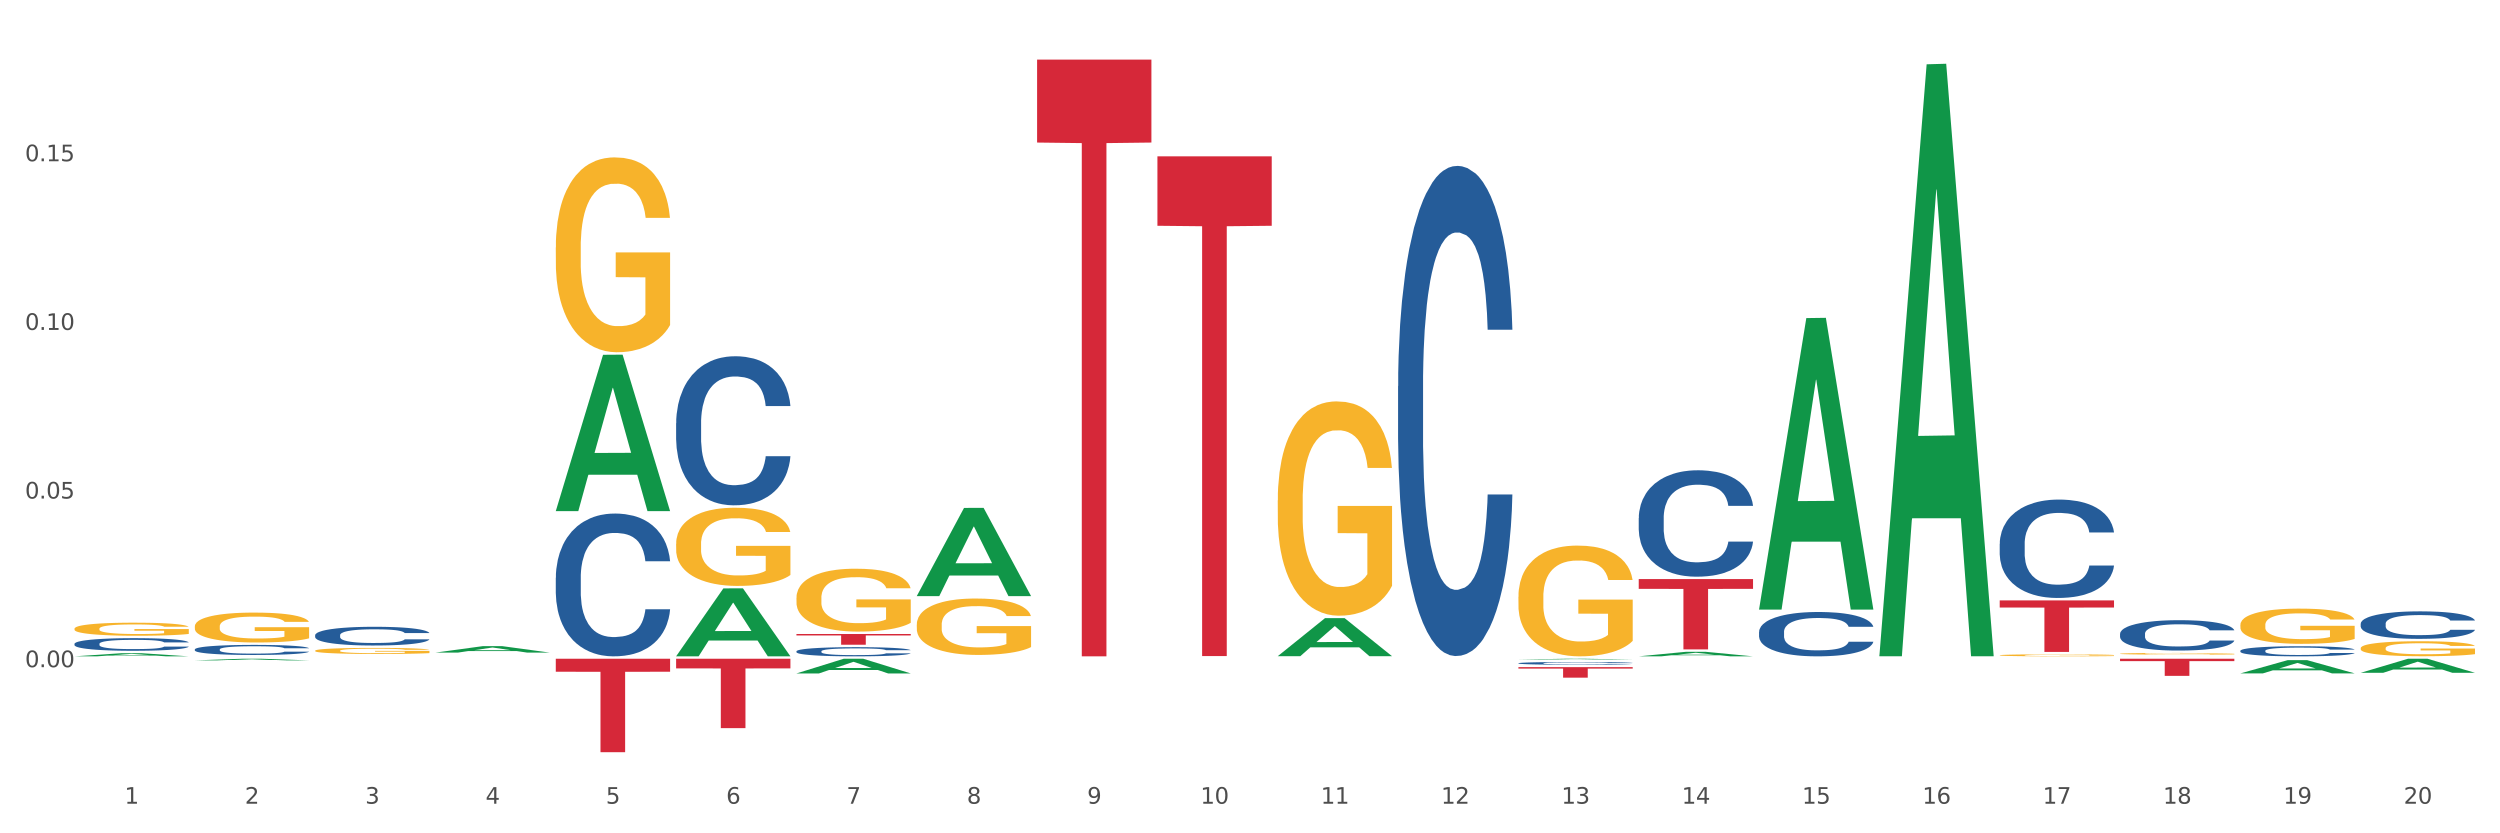 <?xml version="1.0" encoding="utf-8" standalone="no"?>
<!DOCTYPE svg PUBLIC "-//W3C//DTD SVG 1.1//EN"
  "http://www.w3.org/Graphics/SVG/1.1/DTD/svg11.dtd">
<svg xmlns:xlink="http://www.w3.org/1999/xlink" width="1080pt" height="360pt" viewBox="0 0 1080 360" xmlns="http://www.w3.org/2000/svg" version="1.1">
 <rect x="0" y="0" width="1080" height="360" fill="#333333" stroke="none"/>
 <defs>
  <style type="text/css">*{stroke-linejoin: round; stroke-linecap: butt}</style>
 </defs>
 <g id="figure_1">
  <g id="patch_1">
   <path d="M 0 360 
L 1080 360 
L 1080 0 
L 0 0 
z
" style="fill: #ffffff; stroke: #ffffff; stroke-linejoin: miter"/>
  </g>
  <g id="axes_1">
   <g id="matplotlib.axis_1">
    <g id="xtick_1">
     <g id="text_1">
      <!-- 1 -->
      <g style="fill: #4d4d4d" transform="translate(53.812 347.204) scale(0.096 -0.096)">
       <defs>
        <path id="DejaVuSans-31" d="M 794 531 
L 1825 531 
L 1825 4091 
L 703 3866 
L 703 4441 
L 1819 4666 
L 2450 4666 
L 2450 531 
L 3481 531 
L 3481 0 
L 794 0 
L 794 531 
z
" transform="scale(0.016)"/>
       </defs>
       <use xlink:href="#DejaVuSans-31"/>
      </g>
     </g>
    </g>
    <g id="xtick_2">
     <g id="text_2">
      <!-- 2 -->
      <g style="fill: #4d4d4d" transform="translate(105.793 347.204) scale(0.096 -0.096)">
       <defs>
        <path id="DejaVuSans-32" d="M 1228 531 
L 3431 531 
L 3431 0 
L 469 0 
L 469 531 
Q 828 903 1448 1529 
Q 2069 2156 2228 2338 
Q 2531 2678 2651 2914 
Q 2772 3150 2772 3378 
Q 2772 3750 2511 3984 
Q 2250 4219 1831 4219 
Q 1534 4219 1204 4116 
Q 875 4013 500 3803 
L 500 4441 
Q 881 4594 1212 4672 
Q 1544 4750 1819 4750 
Q 2544 4750 2975 4387 
Q 3406 4025 3406 3419 
Q 3406 3131 3298 2873 
Q 3191 2616 2906 2266 
Q 2828 2175 2409 1742 
Q 1991 1309 1228 531 
z
" transform="scale(0.016)"/>
       </defs>
       <use xlink:href="#DejaVuSans-32"/>
      </g>
     </g>
    </g>
    <g id="xtick_3">
     <g id="text_3">
      <!-- 3 -->
      <g style="fill: #4d4d4d" transform="translate(157.774 347.204) scale(0.096 -0.096)">
       <defs>
        <path id="DejaVuSans-33" d="M 2597 2516 
Q 3050 2419 3304 2112 
Q 3559 1806 3559 1356 
Q 3559 666 3084 287 
Q 2609 -91 1734 -91 
Q 1441 -91 1130 -33 
Q 819 25 488 141 
L 488 750 
Q 750 597 1062 519 
Q 1375 441 1716 441 
Q 2309 441 2620 675 
Q 2931 909 2931 1356 
Q 2931 1769 2642 2001 
Q 2353 2234 1838 2234 
L 1294 2234 
L 1294 2753 
L 1863 2753 
Q 2328 2753 2575 2939 
Q 2822 3125 2822 3475 
Q 2822 3834 2567 4026 
Q 2313 4219 1838 4219 
Q 1578 4219 1281 4162 
Q 984 4106 628 3988 
L 628 4550 
Q 988 4650 1302 4700 
Q 1616 4750 1894 4750 
Q 2613 4750 3031 4423 
Q 3450 4097 3450 3541 
Q 3450 3153 3228 2886 
Q 3006 2619 2597 2516 
z
" transform="scale(0.016)"/>
       </defs>
       <use xlink:href="#DejaVuSans-33"/>
      </g>
     </g>
    </g>
    <g id="xtick_4">
     <g id="text_4">
      <!-- 4 -->
      <g style="fill: #4d4d4d" transform="translate(209.756 347.204) scale(0.096 -0.096)">
       <defs>
        <path id="DejaVuSans-34" d="M 2419 4116 
L 825 1625 
L 2419 1625 
L 2419 4116 
z
M 2253 4666 
L 3047 4666 
L 3047 1625 
L 3713 1625 
L 3713 1100 
L 3047 1100 
L 3047 0 
L 2419 0 
L 2419 1100 
L 313 1100 
L 313 1709 
L 2253 4666 
z
" transform="scale(0.016)"/>
       </defs>
       <use xlink:href="#DejaVuSans-34"/>
      </g>
     </g>
    </g>
    <g id="xtick_5">
     <g id="text_5">
      <!-- 5 -->
      <g style="fill: #4d4d4d" transform="translate(261.737 347.204) scale(0.096 -0.096)">
       <defs>
        <path id="DejaVuSans-35" d="M 691 4666 
L 3169 4666 
L 3169 4134 
L 1269 4134 
L 1269 2991 
Q 1406 3038 1543 3061 
Q 1681 3084 1819 3084 
Q 2600 3084 3056 2656 
Q 3513 2228 3513 1497 
Q 3513 744 3044 326 
Q 2575 -91 1722 -91 
Q 1428 -91 1123 -41 
Q 819 9 494 109 
L 494 744 
Q 775 591 1075 516 
Q 1375 441 1709 441 
Q 2250 441 2565 725 
Q 2881 1009 2881 1497 
Q 2881 1984 2565 2268 
Q 2250 2553 1709 2553 
Q 1456 2553 1204 2497 
Q 953 2441 691 2322 
L 691 4666 
z
" transform="scale(0.016)"/>
       </defs>
       <use xlink:href="#DejaVuSans-35"/>
      </g>
     </g>
    </g>
    <g id="xtick_6">
     <g id="text_6">
      <!-- 6 -->
      <g style="fill: #4d4d4d" transform="translate(313.718 347.204) scale(0.096 -0.096)">
       <defs>
        <path id="DejaVuSans-36" d="M 2113 2584 
Q 1688 2584 1439 2293 
Q 1191 2003 1191 1497 
Q 1191 994 1439 701 
Q 1688 409 2113 409 
Q 2538 409 2786 701 
Q 3034 994 3034 1497 
Q 3034 2003 2786 2293 
Q 2538 2584 2113 2584 
z
M 3366 4563 
L 3366 3988 
Q 3128 4100 2886 4159 
Q 2644 4219 2406 4219 
Q 1781 4219 1451 3797 
Q 1122 3375 1075 2522 
Q 1259 2794 1537 2939 
Q 1816 3084 2150 3084 
Q 2853 3084 3261 2657 
Q 3669 2231 3669 1497 
Q 3669 778 3244 343 
Q 2819 -91 2113 -91 
Q 1303 -91 875 529 
Q 447 1150 447 2328 
Q 447 3434 972 4092 
Q 1497 4750 2381 4750 
Q 2619 4750 2861 4703 
Q 3103 4656 3366 4563 
z
" transform="scale(0.016)"/>
       </defs>
       <use xlink:href="#DejaVuSans-36"/>
      </g>
     </g>
    </g>
    <g id="xtick_7">
     <g id="text_7">
      <!-- 7 -->
      <g style="fill: #4d4d4d" transform="translate(365.699 347.204) scale(0.096 -0.096)">
       <defs>
        <path id="DejaVuSans-37" d="M 525 4666 
L 3525 4666 
L 3525 4397 
L 1831 0 
L 1172 0 
L 2766 4134 
L 525 4134 
L 525 4666 
z
" transform="scale(0.016)"/>
       </defs>
       <use xlink:href="#DejaVuSans-37"/>
      </g>
     </g>
    </g>
    <g id="xtick_8">
     <g id="text_8">
      <!-- 8 -->
      <g style="fill: #4d4d4d" transform="translate(417.68 347.204) scale(0.096 -0.096)">
       <defs>
        <path id="DejaVuSans-38" d="M 2034 2216 
Q 1584 2216 1326 1975 
Q 1069 1734 1069 1313 
Q 1069 891 1326 650 
Q 1584 409 2034 409 
Q 2484 409 2743 651 
Q 3003 894 3003 1313 
Q 3003 1734 2745 1975 
Q 2488 2216 2034 2216 
z
M 1403 2484 
Q 997 2584 770 2862 
Q 544 3141 544 3541 
Q 544 4100 942 4425 
Q 1341 4750 2034 4750 
Q 2731 4750 3128 4425 
Q 3525 4100 3525 3541 
Q 3525 3141 3298 2862 
Q 3072 2584 2669 2484 
Q 3125 2378 3379 2068 
Q 3634 1759 3634 1313 
Q 3634 634 3220 271 
Q 2806 -91 2034 -91 
Q 1263 -91 848 271 
Q 434 634 434 1313 
Q 434 1759 690 2068 
Q 947 2378 1403 2484 
z
M 1172 3481 
Q 1172 3119 1398 2916 
Q 1625 2713 2034 2713 
Q 2441 2713 2670 2916 
Q 2900 3119 2900 3481 
Q 2900 3844 2670 4047 
Q 2441 4250 2034 4250 
Q 1625 4250 1398 4047 
Q 1172 3844 1172 3481 
z
" transform="scale(0.016)"/>
       </defs>
       <use xlink:href="#DejaVuSans-38"/>
      </g>
     </g>
    </g>
    <g id="xtick_9">
     <g id="text_9">
      <!-- 9 -->
      <g style="fill: #4d4d4d" transform="translate(469.662 347.204) scale(0.096 -0.096)">
       <defs>
        <path id="DejaVuSans-39" d="M 703 97 
L 703 672 
Q 941 559 1184 500 
Q 1428 441 1663 441 
Q 2288 441 2617 861 
Q 2947 1281 2994 2138 
Q 2813 1869 2534 1725 
Q 2256 1581 1919 1581 
Q 1219 1581 811 2004 
Q 403 2428 403 3163 
Q 403 3881 828 4315 
Q 1253 4750 1959 4750 
Q 2769 4750 3195 4129 
Q 3622 3509 3622 2328 
Q 3622 1225 3098 567 
Q 2575 -91 1691 -91 
Q 1453 -91 1209 -44 
Q 966 3 703 97 
z
M 1959 2075 
Q 2384 2075 2632 2365 
Q 2881 2656 2881 3163 
Q 2881 3666 2632 3958 
Q 2384 4250 1959 4250 
Q 1534 4250 1286 3958 
Q 1038 3666 1038 3163 
Q 1038 2656 1286 2365 
Q 1534 2075 1959 2075 
z
" transform="scale(0.016)"/>
       </defs>
       <use xlink:href="#DejaVuSans-39"/>
      </g>
     </g>
    </g>
    <g id="xtick_10">
     <g id="text_10">
      <!-- 10 -->
      <g style="fill: #4d4d4d" transform="translate(518.589 347.204) scale(0.096 -0.096)">
       <defs>
        <path id="DejaVuSans-30" d="M 2034 4250 
Q 1547 4250 1301 3770 
Q 1056 3291 1056 2328 
Q 1056 1369 1301 889 
Q 1547 409 2034 409 
Q 2525 409 2770 889 
Q 3016 1369 3016 2328 
Q 3016 3291 2770 3770 
Q 2525 4250 2034 4250 
z
M 2034 4750 
Q 2819 4750 3233 4129 
Q 3647 3509 3647 2328 
Q 3647 1150 3233 529 
Q 2819 -91 2034 -91 
Q 1250 -91 836 529 
Q 422 1150 422 2328 
Q 422 3509 836 4129 
Q 1250 4750 2034 4750 
z
" transform="scale(0.016)"/>
       </defs>
       <use xlink:href="#DejaVuSans-31"/>
       <use xlink:href="#DejaVuSans-30" transform="translate(63.623 0)"/>
      </g>
     </g>
    </g>
    <g id="xtick_11">
     <g id="text_11">
      <!-- 11 -->
      <g style="fill: #4d4d4d" transform="translate(570.57 347.204) scale(0.096 -0.096)">
       <use xlink:href="#DejaVuSans-31"/>
       <use xlink:href="#DejaVuSans-31" transform="translate(63.623 0)"/>
      </g>
     </g>
    </g>
    <g id="xtick_12">
     <g id="text_12">
      <!-- 12 -->
      <g style="fill: #4d4d4d" transform="translate(622.551 347.204) scale(0.096 -0.096)">
       <use xlink:href="#DejaVuSans-31"/>
       <use xlink:href="#DejaVuSans-32" transform="translate(63.623 0)"/>
      </g>
     </g>
    </g>
    <g id="xtick_13">
     <g id="text_13">
      <!-- 13 -->
      <g style="fill: #4d4d4d" transform="translate(674.533 347.204) scale(0.096 -0.096)">
       <use xlink:href="#DejaVuSans-31"/>
       <use xlink:href="#DejaVuSans-33" transform="translate(63.623 0)"/>
      </g>
     </g>
    </g>
    <g id="xtick_14">
     <g id="text_14">
      <!-- 14 -->
      <g style="fill: #4d4d4d" transform="translate(726.514 347.204) scale(0.096 -0.096)">
       <use xlink:href="#DejaVuSans-31"/>
       <use xlink:href="#DejaVuSans-34" transform="translate(63.623 0)"/>
      </g>
     </g>
    </g>
    <g id="xtick_15">
     <g id="text_15">
      <!-- 15 -->
      <g style="fill: #4d4d4d" transform="translate(778.495 347.204) scale(0.096 -0.096)">
       <use xlink:href="#DejaVuSans-31"/>
       <use xlink:href="#DejaVuSans-35" transform="translate(63.623 0)"/>
      </g>
     </g>
    </g>
    <g id="xtick_16">
     <g id="text_16">
      <!-- 16 -->
      <g style="fill: #4d4d4d" transform="translate(830.476 347.204) scale(0.096 -0.096)">
       <use xlink:href="#DejaVuSans-31"/>
       <use xlink:href="#DejaVuSans-36" transform="translate(63.623 0)"/>
      </g>
     </g>
    </g>
    <g id="xtick_17">
     <g id="text_17">
      <!-- 17 -->
      <g style="fill: #4d4d4d" transform="translate(882.457 347.204) scale(0.096 -0.096)">
       <use xlink:href="#DejaVuSans-31"/>
       <use xlink:href="#DejaVuSans-37" transform="translate(63.623 0)"/>
      </g>
     </g>
    </g>
    <g id="xtick_18">
     <g id="text_18">
      <!-- 18 -->
      <g style="fill: #4d4d4d" transform="translate(934.439 347.204) scale(0.096 -0.096)">
       <use xlink:href="#DejaVuSans-31"/>
       <use xlink:href="#DejaVuSans-38" transform="translate(63.623 0)"/>
      </g>
     </g>
    </g>
    <g id="xtick_19">
     <g id="text_19">
      <!-- 19 -->
      <g style="fill: #4d4d4d" transform="translate(986.42 347.204) scale(0.096 -0.096)">
       <use xlink:href="#DejaVuSans-31"/>
       <use xlink:href="#DejaVuSans-39" transform="translate(63.623 0)"/>
      </g>
     </g>
    </g>
    <g id="xtick_20">
     <g id="text_20">
      <!-- 20 -->
      <g style="fill: #4d4d4d" transform="translate(1038.401 347.204) scale(0.096 -0.096)">
       <use xlink:href="#DejaVuSans-32"/>
       <use xlink:href="#DejaVuSans-30" transform="translate(63.623 0)"/>
      </g>
     </g>
    </g>
    <g id="xtick_21"/>
    <g id="xtick_22"/>
    <g id="xtick_23"/>
    <g id="xtick_24"/>
    <g id="xtick_25"/>
    <g id="xtick_26"/>
    <g id="xtick_27"/>
    <g id="xtick_28"/>
    <g id="xtick_29"/>
    <g id="xtick_30"/>
    <g id="xtick_31"/>
    <g id="xtick_32"/>
    <g id="xtick_33"/>
    <g id="xtick_34"/>
    <g id="xtick_35"/>
    <g id="xtick_36"/>
    <g id="xtick_37"/>
    <g id="xtick_38"/>
    <g id="xtick_39"/>
   </g>
   <g id="matplotlib.axis_2">
    <g id="ytick_1">
     <g id="text_21">
      <!-- 0.00 -->
      <g style="fill: #4d4d4d" transform="translate(10.8 288.223) scale(0.096 -0.096)">
       <defs>
        <path id="DejaVuSans-2e" d="M 684 794 
L 1344 794 
L 1344 0 
L 684 0 
L 684 794 
z
" transform="scale(0.016)"/>
       </defs>
       <use xlink:href="#DejaVuSans-30"/>
       <use xlink:href="#DejaVuSans-2e" transform="translate(63.623 0)"/>
       <use xlink:href="#DejaVuSans-30" transform="translate(95.41 0)"/>
       <use xlink:href="#DejaVuSans-30" transform="translate(159.033 0)"/>
      </g>
     </g>
    </g>
    <g id="ytick_2">
     <g id="text_22">
      <!-- 0.05 -->
      <g style="fill: #4d4d4d" transform="translate(10.8 215.37) scale(0.096 -0.096)">
       <use xlink:href="#DejaVuSans-30"/>
       <use xlink:href="#DejaVuSans-2e" transform="translate(63.623 0)"/>
       <use xlink:href="#DejaVuSans-30" transform="translate(95.41 0)"/>
       <use xlink:href="#DejaVuSans-35" transform="translate(159.033 0)"/>
      </g>
     </g>
    </g>
    <g id="ytick_3">
     <g id="text_23">
      <!-- 0.10 -->
      <g style="fill: #4d4d4d" transform="translate(10.8 142.517) scale(0.096 -0.096)">
       <use xlink:href="#DejaVuSans-30"/>
       <use xlink:href="#DejaVuSans-2e" transform="translate(63.623 0)"/>
       <use xlink:href="#DejaVuSans-31" transform="translate(95.41 0)"/>
       <use xlink:href="#DejaVuSans-30" transform="translate(159.033 0)"/>
      </g>
     </g>
    </g>
    <g id="ytick_4">
     <g id="text_24">
      <!-- 0.15 -->
      <g style="fill: #4d4d4d" transform="translate(10.8 69.664) scale(0.096 -0.096)">
       <use xlink:href="#DejaVuSans-30"/>
       <use xlink:href="#DejaVuSans-2e" transform="translate(63.623 0)"/>
       <use xlink:href="#DejaVuSans-31" transform="translate(95.41 0)"/>
       <use xlink:href="#DejaVuSans-35" transform="translate(159.033 0)"/>
      </g>
     </g>
    </g>
    <g id="ytick_5"/>
    <g id="ytick_6"/>
    <g id="ytick_7"/>
    <g id="ytick_8"/>
    <g id="ytick_9"/>
   </g>
   <g id="PolyCollection_1">
    <path d="M 32.175 283.538 
L 32.226 283.536 
L 52.59 282.176 
L 61.041 282.175 
L 81.557 283.54 
L 71.783 283.54 
L 67.353 283.222 
L 46.328 283.222 
L 46.175 283.228 
L 41.899 283.54 
L 32.175 283.54 
L 32.175 283.538 
L 48.975 283.033 
L 64.706 283.031 
L 56.917 282.466 
L 56.815 282.464 
L 56.713 282.467 
L 48.924 283.031 
L 48.975 283.033 
L 32.175 283.538 
z
" clip-path="url(#p7b38fb42bc)" style="fill: #109648"/>
    <path d="M 84.156 285.284 
L 84.207 285.284 
L 104.571 284.576 
L 113.022 284.576 
L 133.538 285.286 
L 123.764 285.286 
L 119.335 285.12 
L 98.309 285.12 
L 98.156 285.123 
L 93.88 285.286 
L 84.156 285.286 
L 84.156 285.284 
L 100.956 285.022 
L 116.687 285.021 
L 108.898 284.727 
L 108.796 284.726 
L 108.695 284.728 
L 100.905 285.021 
L 100.956 285.022 
L 84.156 285.284 
z
" clip-path="url(#p7b38fb42bc)" style="fill: #109648"/>
    <path d="M 1019.818 269.443 
L 1019.876 269.433 
L 1019.876 269.129 
L 1020.051 268.717 
L 1020.693 267.957 
L 1021.511 267.382 
L 1022.912 266.71 
L 1023.67 266.428 
L 1024.663 266.113 
L 1026.706 265.603 
L 1029.041 265.169 
L 1030.675 264.931 
L 1031.901 264.779 
L 1034.644 264.508 
L 1036.22 264.388 
L 1037.855 264.291 
L 1039.256 264.226 
L 1041.59 264.15 
L 1043.458 264.117 
L 1045.618 264.106 
L 1047.427 264.117 
L 1049.821 264.161 
L 1053.323 264.291 
L 1054.666 264.367 
L 1056.475 264.497 
L 1058.343 264.67 
L 1059.861 264.844 
L 1061.612 265.094 
L 1063.421 265.419 
L 1065.172 265.831 
L 1066.398 266.211 
L 1067.39 266.612 
L 1068.266 267.1 
L 1068.908 267.632 
L 1069.2 268.077 
L 1058.518 268.077 
L 1058.226 267.675 
L 1057.642 267.241 
L 1057.059 266.948 
L 1056.417 266.71 
L 1055.424 266.439 
L 1054.549 266.265 
L 1053.09 266.059 
L 1051.747 265.929 
L 1050.638 265.853 
L 1049.295 265.788 
L 1046.435 265.723 
L 1044.392 265.723 
L 1043.108 265.744 
L 1041.532 265.799 
L 1040.189 265.875 
L 1038.613 266.005 
L 1037.388 266.146 
L 1036.162 266.33 
L 1035.461 266.46 
L 1034.411 266.699 
L 1033.71 266.894 
L 1032.776 267.23 
L 1032.251 267.469 
L 1031.317 268.087 
L 1030.908 268.543 
L 1030.733 268.858 
L 1030.617 269.205 
L 1030.617 270.897 
L 1030.967 271.656 
L 1031.259 271.982 
L 1031.726 272.35 
L 1032.601 272.828 
L 1033.885 273.294 
L 1035.228 273.63 
L 1036.337 273.837 
L 1037.388 273.988 
L 1038.438 274.108 
L 1039.722 274.216 
L 1040.773 274.281 
L 1042.349 274.346 
L 1044.217 274.379 
L 1045.676 274.379 
L 1048.653 274.325 
L 1049.996 274.271 
L 1051.28 274.195 
L 1052.681 274.075 
L 1053.79 273.945 
L 1054.432 273.847 
L 1055.483 273.641 
L 1056.3 273.424 
L 1057 273.175 
L 1057.467 272.958 
L 1057.993 272.633 
L 1058.401 272.264 
L 1058.518 272.068 
L 1069.2 272.068 
L 1068.967 272.459 
L 1068.558 272.839 
L 1067.741 273.348 
L 1067.099 273.641 
L 1066.106 273.999 
L 1065.056 274.303 
L 1063.596 274.639 
L 1062.254 274.889 
L 1060.853 275.106 
L 1059.335 275.301 
L 1056.592 275.572 
L 1055.599 275.648 
L 1053.498 275.778 
L 1051.864 275.854 
L 1049.47 275.93 
L 1047.019 275.974 
L 1044.451 275.984 
L 1042.174 275.963 
L 1039.664 275.898 
L 1038.088 275.833 
L 1036.337 275.735 
L 1034.294 275.583 
L 1032.368 275.399 
L 1030.558 275.182 
L 1028.865 274.932 
L 1027.289 274.65 
L 1025.246 274.184 
L 1023.729 273.728 
L 1022.62 273.305 
L 1021.861 272.947 
L 1021.102 272.492 
L 1020.693 272.177 
L 1020.051 271.418 
L 1019.818 270.713 
L 1019.818 269.443 
z
" clip-path="url(#p7b38fb42bc)" style="fill: #255c99"/>
    <path d="M 967.837 281.137 
L 967.895 281.133 
L 967.895 281.021 
L 968.07 280.87 
L 968.712 280.591 
L 969.529 280.38 
L 970.93 280.133 
L 971.689 280.029 
L 972.681 279.913 
L 974.724 279.726 
L 977.059 279.567 
L 978.694 279.479 
L 979.92 279.423 
L 982.663 279.323 
L 984.239 279.28 
L 985.873 279.244 
L 987.274 279.22 
L 989.609 279.192 
L 991.477 279.18 
L 993.637 279.176 
L 995.446 279.18 
L 997.84 279.196 
L 1001.342 279.244 
L 1002.684 279.272 
L 1004.494 279.319 
L 1006.362 279.383 
L 1007.879 279.447 
L 1009.631 279.539 
L 1011.44 279.658 
L 1013.191 279.81 
L 1014.417 279.949 
L 1015.409 280.097 
L 1016.285 280.276 
L 1016.927 280.471 
L 1017.219 280.635 
L 1006.537 280.635 
L 1006.245 280.487 
L 1005.661 280.328 
L 1005.078 280.22 
L 1004.435 280.133 
L 1003.443 280.033 
L 1002.568 279.969 
L 1001.108 279.893 
L 999.766 279.846 
L 998.657 279.818 
L 997.314 279.794 
L 994.454 279.77 
L 992.411 279.77 
L 991.127 279.778 
L 989.551 279.798 
L 988.208 279.826 
L 986.632 279.874 
L 985.406 279.925 
L 984.181 279.993 
L 983.48 280.041 
L 982.429 280.129 
L 981.729 280.2 
L 980.795 280.324 
L 980.27 280.412 
L 979.336 280.639 
L 978.927 280.806 
L 978.752 280.922 
L 978.635 281.049 
L 978.635 281.671 
L 978.986 281.95 
L 979.277 282.07 
L 979.744 282.205 
L 980.62 282.38 
L 981.904 282.552 
L 983.247 282.675 
L 984.356 282.751 
L 985.406 282.807 
L 986.457 282.851 
L 987.741 282.891 
L 988.792 282.915 
L 990.368 282.938 
L 992.236 282.95 
L 993.695 282.95 
L 996.672 282.93 
L 998.015 282.911 
L 999.299 282.883 
L 1000.7 282.839 
L 1001.809 282.791 
L 1002.451 282.755 
L 1003.502 282.679 
L 1004.319 282.6 
L 1005.019 282.508 
L 1005.486 282.428 
L 1006.012 282.309 
L 1006.42 282.173 
L 1006.537 282.101 
L 1017.219 282.101 
L 1016.985 282.245 
L 1016.577 282.384 
L 1015.76 282.572 
L 1015.117 282.679 
L 1014.125 282.811 
L 1013.074 282.923 
L 1011.615 283.046 
L 1010.273 283.138 
L 1008.872 283.217 
L 1007.354 283.289 
L 1004.611 283.389 
L 1003.618 283.417 
L 1001.517 283.465 
L 999.883 283.492 
L 997.489 283.52 
L 995.038 283.536 
L 992.469 283.54 
L 990.193 283.532 
L 987.683 283.508 
L 986.107 283.484 
L 984.356 283.449 
L 982.313 283.393 
L 980.386 283.325 
L 978.577 283.245 
L 976.884 283.154 
L 975.308 283.05 
L 973.265 282.879 
L 971.748 282.711 
L 970.638 282.556 
L 969.88 282.424 
L 969.121 282.257 
L 968.712 282.141 
L 968.07 281.862 
L 967.837 281.603 
L 967.837 281.137 
z
" clip-path="url(#p7b38fb42bc)" style="fill: #255c99"/>
    <path d="M 915.855 273.816 
L 915.914 273.804 
L 915.914 273.468 
L 916.089 273.013 
L 916.731 272.173 
L 917.548 271.538 
L 918.949 270.795 
L 919.708 270.483 
L 920.7 270.135 
L 922.743 269.572 
L 925.078 269.092 
L 926.713 268.829 
L 927.938 268.661 
L 930.682 268.361 
L 932.258 268.229 
L 933.892 268.121 
L 935.293 268.049 
L 937.628 267.965 
L 939.496 267.93 
L 941.656 267.918 
L 943.465 267.93 
L 945.858 267.977 
L 949.361 268.121 
L 950.703 268.205 
L 952.513 268.349 
L 954.381 268.541 
L 955.898 268.733 
L 957.649 269.008 
L 959.459 269.368 
L 961.21 269.824 
L 962.436 270.243 
L 963.428 270.687 
L 964.304 271.226 
L 964.946 271.814 
L 965.238 272.305 
L 954.556 272.305 
L 954.264 271.862 
L 953.68 271.382 
L 953.096 271.059 
L 952.454 270.795 
L 951.462 270.495 
L 950.586 270.303 
L 949.127 270.075 
L 947.785 269.932 
L 946.676 269.848 
L 945.333 269.776 
L 942.473 269.704 
L 940.43 269.704 
L 939.146 269.728 
L 937.57 269.788 
L 936.227 269.872 
L 934.651 270.016 
L 933.425 270.171 
L 932.199 270.375 
L 931.499 270.519 
L 930.448 270.783 
L 929.748 270.999 
L 928.814 271.37 
L 928.289 271.634 
L 927.355 272.317 
L 926.946 272.821 
L 926.771 273.168 
L 926.654 273.552 
L 926.654 275.422 
L 927.004 276.262 
L 927.296 276.621 
L 927.763 277.029 
L 928.639 277.556 
L 929.923 278.072 
L 931.265 278.443 
L 932.375 278.671 
L 933.425 278.839 
L 934.476 278.971 
L 935.76 279.091 
L 936.811 279.163 
L 938.387 279.235 
L 940.255 279.271 
L 941.714 279.271 
L 944.691 279.211 
L 946.033 279.151 
L 947.318 279.067 
L 948.719 278.935 
L 949.828 278.791 
L 950.47 278.683 
L 951.52 278.455 
L 952.338 278.216 
L 953.038 277.94 
L 953.505 277.7 
L 954.03 277.34 
L 954.439 276.933 
L 954.556 276.717 
L 965.238 276.717 
L 965.004 277.149 
L 964.596 277.568 
L 963.778 278.132 
L 963.136 278.455 
L 962.144 278.851 
L 961.093 279.187 
L 959.634 279.558 
L 958.291 279.834 
L 956.89 280.074 
L 955.373 280.29 
L 952.629 280.589 
L 951.637 280.673 
L 949.536 280.817 
L 947.901 280.901 
L 945.508 280.985 
L 943.056 281.033 
L 940.488 281.045 
L 938.212 281.021 
L 935.702 280.949 
L 934.126 280.877 
L 932.375 280.769 
L 930.332 280.601 
L 928.405 280.398 
L 926.596 280.158 
L 924.903 279.882 
L 923.327 279.57 
L 921.284 279.055 
L 919.766 278.551 
L 918.657 278.084 
L 917.898 277.688 
L 917.14 277.185 
L 916.731 276.837 
L 916.089 275.998 
L 915.855 275.219 
L 915.855 273.816 
z
" clip-path="url(#p7b38fb42bc)" style="fill: #255c99"/>
    <path d="M 603.968 166.808 
L 604.027 166.615 
L 604.027 161.2 
L 604.202 153.852 
L 604.844 140.315 
L 605.661 130.066 
L 607.062 118.076 
L 607.821 113.049 
L 608.813 107.441 
L 610.856 98.352 
L 613.191 90.617 
L 614.825 86.362 
L 616.051 83.655 
L 618.795 78.82 
L 620.371 76.693 
L 622.005 74.953 
L 623.406 73.793 
L 625.741 72.439 
L 627.609 71.859 
L 629.768 71.665 
L 631.578 71.859 
L 633.971 72.632 
L 637.473 74.953 
L 638.816 76.307 
L 640.625 78.627 
L 642.493 81.721 
L 644.011 84.815 
L 645.762 89.263 
L 647.572 95.064 
L 649.323 102.413 
L 650.549 109.181 
L 651.541 116.336 
L 652.416 125.038 
L 653.059 134.514 
L 653.35 142.442 
L 642.668 142.442 
L 642.377 135.287 
L 641.793 127.552 
L 641.209 122.331 
L 640.567 118.076 
L 639.575 113.242 
L 638.699 110.148 
L 637.24 106.474 
L 635.897 104.153 
L 634.788 102.8 
L 633.446 101.639 
L 630.586 100.479 
L 628.543 100.479 
L 627.258 100.866 
L 625.682 101.833 
L 624.34 103.186 
L 622.764 105.507 
L 621.538 108.021 
L 620.312 111.308 
L 619.612 113.629 
L 618.561 117.883 
L 617.861 121.364 
L 616.927 127.359 
L 616.401 131.613 
L 615.467 142.636 
L 615.059 150.758 
L 614.884 156.366 
L 614.767 162.554 
L 614.767 192.721 
L 615.117 206.257 
L 615.409 212.059 
L 615.876 218.634 
L 616.752 227.142 
L 618.036 235.458 
L 619.378 241.452 
L 620.487 245.127 
L 621.538 247.834 
L 622.589 249.961 
L 623.873 251.895 
L 624.924 253.055 
L 626.5 254.215 
L 628.367 254.796 
L 629.827 254.796 
L 632.804 253.829 
L 634.146 252.862 
L 635.43 251.508 
L 636.831 249.381 
L 637.94 247.06 
L 638.582 245.32 
L 639.633 241.646 
L 640.45 237.778 
L 641.151 233.331 
L 641.618 229.463 
L 642.143 223.662 
L 642.552 217.087 
L 642.668 213.606 
L 653.35 213.606 
L 653.117 220.567 
L 652.708 227.336 
L 651.891 236.425 
L 651.249 241.646 
L 650.257 248.027 
L 649.206 253.442 
L 647.747 259.437 
L 646.404 263.884 
L 645.003 267.752 
L 643.486 271.233 
L 640.742 276.067 
L 639.75 277.421 
L 637.648 279.742 
L 636.014 281.095 
L 633.621 282.449 
L 631.169 283.222 
L 628.601 283.416 
L 626.324 283.029 
L 623.814 281.869 
L 622.238 280.708 
L 620.487 278.968 
L 618.444 276.261 
L 616.518 272.973 
L 614.709 269.106 
L 613.016 264.658 
L 611.44 259.63 
L 609.397 251.315 
L 607.879 243.193 
L 606.77 235.651 
L 606.011 229.27 
L 605.252 221.148 
L 604.844 215.54 
L 604.202 202.003 
L 603.968 189.433 
L 603.968 166.808 
z
" clip-path="url(#p7b38fb42bc)" style="fill: #255c99"/>
    <path d="M 344.062 281.355 
L 344.121 281.352 
L 344.121 281.25 
L 344.296 281.113 
L 344.938 280.859 
L 345.755 280.667 
L 347.156 280.442 
L 347.915 280.348 
L 348.907 280.243 
L 350.95 280.073 
L 353.285 279.928 
L 354.919 279.848 
L 356.145 279.797 
L 358.889 279.707 
L 360.465 279.667 
L 362.099 279.634 
L 363.5 279.613 
L 365.835 279.587 
L 367.703 279.576 
L 369.862 279.573 
L 371.672 279.576 
L 374.065 279.591 
L 377.567 279.634 
L 378.91 279.66 
L 380.719 279.703 
L 382.587 279.761 
L 384.105 279.819 
L 385.856 279.903 
L 387.666 280.011 
L 389.417 280.149 
L 390.643 280.276 
L 391.635 280.41 
L 392.51 280.573 
L 393.153 280.75 
L 393.444 280.899 
L 382.762 280.899 
L 382.471 280.765 
L 381.887 280.62 
L 381.303 280.522 
L 380.661 280.442 
L 379.669 280.352 
L 378.793 280.294 
L 377.334 280.225 
L 375.991 280.182 
L 374.882 280.156 
L 373.54 280.134 
L 370.68 280.113 
L 368.637 280.113 
L 367.352 280.12 
L 365.776 280.138 
L 364.434 280.163 
L 362.858 280.207 
L 361.632 280.254 
L 360.406 280.316 
L 359.706 280.359 
L 358.655 280.439 
L 357.955 280.504 
L 357.021 280.616 
L 356.495 280.696 
L 355.561 280.903 
L 355.153 281.055 
L 354.978 281.16 
L 354.861 281.276 
L 354.861 281.841 
L 355.211 282.095 
L 355.503 282.203 
L 355.97 282.327 
L 356.846 282.486 
L 358.13 282.642 
L 359.472 282.754 
L 360.581 282.823 
L 361.632 282.874 
L 362.683 282.913 
L 363.967 282.95 
L 365.018 282.971 
L 366.594 282.993 
L 368.461 283.004 
L 369.921 283.004 
L 372.898 282.986 
L 374.24 282.968 
L 375.524 282.942 
L 376.925 282.903 
L 378.034 282.859 
L 378.676 282.827 
L 379.727 282.758 
L 380.544 282.685 
L 381.245 282.602 
L 381.712 282.529 
L 382.237 282.421 
L 382.646 282.298 
L 382.762 282.232 
L 393.444 282.232 
L 393.211 282.363 
L 392.802 282.49 
L 391.985 282.66 
L 391.343 282.758 
L 390.351 282.877 
L 389.3 282.979 
L 387.841 283.091 
L 386.498 283.174 
L 385.097 283.247 
L 383.58 283.312 
L 380.836 283.403 
L 379.844 283.428 
L 377.742 283.471 
L 376.108 283.497 
L 373.715 283.522 
L 371.263 283.537 
L 368.695 283.54 
L 366.418 283.533 
L 363.908 283.511 
L 362.332 283.49 
L 360.581 283.457 
L 358.538 283.406 
L 356.612 283.345 
L 354.803 283.272 
L 353.11 283.189 
L 351.534 283.095 
L 349.491 282.939 
L 347.973 282.787 
L 346.864 282.645 
L 346.105 282.526 
L 345.346 282.374 
L 344.938 282.269 
L 344.296 282.015 
L 344.062 281.779 
L 344.062 281.355 
z
" clip-path="url(#p7b38fb42bc)" style="fill: #255c99"/>
    <path d="M 292.081 182.835 
L 292.139 182.776 
L 292.139 181.129 
L 292.315 178.895 
L 292.957 174.778 
L 293.774 171.66 
L 295.175 168.014 
L 295.934 166.485 
L 296.926 164.779 
L 298.969 162.015 
L 301.304 159.662 
L 302.938 158.368 
L 304.164 157.545 
L 306.907 156.075 
L 308.483 155.428 
L 310.118 154.898 
L 311.519 154.545 
L 313.854 154.134 
L 315.721 153.957 
L 317.881 153.898 
L 319.691 153.957 
L 322.084 154.193 
L 325.586 154.898 
L 326.929 155.31 
L 328.738 156.016 
L 330.606 156.957 
L 332.124 157.898 
L 333.875 159.251 
L 335.684 161.015 
L 337.436 163.25 
L 338.661 165.308 
L 339.654 167.485 
L 340.529 170.131 
L 341.171 173.013 
L 341.463 175.424 
L 330.781 175.424 
L 330.489 173.248 
L 329.906 170.896 
L 329.322 169.308 
L 328.68 168.014 
L 327.688 166.544 
L 326.812 165.603 
L 325.353 164.485 
L 324.01 163.779 
L 322.901 163.368 
L 321.559 163.015 
L 318.698 162.662 
L 316.655 162.662 
L 315.371 162.779 
L 313.795 163.074 
L 312.453 163.485 
L 310.877 164.191 
L 309.651 164.956 
L 308.425 165.955 
L 307.725 166.661 
L 306.674 167.955 
L 305.973 169.014 
L 305.039 170.837 
L 304.514 172.131 
L 303.58 175.483 
L 303.172 177.953 
L 302.996 179.659 
L 302.88 181.541 
L 302.88 190.716 
L 303.23 194.833 
L 303.522 196.598 
L 303.989 198.597 
L 304.864 201.185 
L 306.149 203.714 
L 307.491 205.537 
L 308.6 206.655 
L 309.651 207.478 
L 310.701 208.125 
L 311.986 208.713 
L 313.036 209.066 
L 314.612 209.419 
L 316.48 209.596 
L 317.94 209.596 
L 320.916 209.301 
L 322.259 209.007 
L 323.543 208.596 
L 324.944 207.949 
L 326.053 207.243 
L 326.695 206.714 
L 327.746 205.596 
L 328.563 204.42 
L 329.264 203.067 
L 329.731 201.891 
L 330.256 200.126 
L 330.664 198.127 
L 330.781 197.068 
L 341.463 197.068 
L 341.23 199.185 
L 340.821 201.244 
L 340.004 204.008 
L 339.362 205.596 
L 338.369 207.537 
L 337.319 209.184 
L 335.86 211.007 
L 334.517 212.36 
L 333.116 213.536 
L 331.598 214.595 
L 328.855 216.065 
L 327.863 216.477 
L 325.761 217.183 
L 324.127 217.594 
L 321.734 218.006 
L 319.282 218.241 
L 316.714 218.3 
L 314.437 218.182 
L 311.927 217.829 
L 310.351 217.477 
L 308.6 216.947 
L 306.557 216.124 
L 304.631 215.124 
L 302.821 213.948 
L 301.129 212.595 
L 299.553 211.066 
L 297.51 208.537 
L 295.992 206.067 
L 294.883 203.773 
L 294.124 201.832 
L 293.365 199.362 
L 292.957 197.656 
L 292.315 193.539 
L 292.081 189.716 
L 292.081 182.835 
z
" clip-path="url(#p7b38fb42bc)" style="fill: #255c99"/>
    <path d="M 32.175 271.61 
L 32.233 271.605 
L 32.233 271.419 
L 32.35 271.259 
L 32.933 270.872 
L 33.807 270.552 
L 34.449 270.382 
L 35.09 270.243 
L 35.848 270.104 
L 36.781 269.959 
L 38.472 269.748 
L 39.521 269.639 
L 40.804 269.526 
L 43.136 269.361 
L 44.827 269.268 
L 46.576 269.191 
L 49.433 269.098 
L 51.298 269.057 
L 53.28 269.026 
L 55.671 269.005 
L 57.478 269 
L 61.443 269.015 
L 64.824 269.062 
L 66.457 269.098 
L 68.556 269.16 
L 69.663 269.201 
L 71.471 269.284 
L 73.337 269.392 
L 74.619 269.485 
L 76.543 269.66 
L 78.001 269.835 
L 79.342 270.052 
L 80.041 270.202 
L 80.566 270.341 
L 81.032 270.501 
L 81.499 270.754 
L 71.004 270.754 
L 70.596 270.573 
L 69.955 270.403 
L 69.022 270.238 
L 68.206 270.135 
L 66.807 270.006 
L 65.524 269.923 
L 64.183 269.861 
L 62.551 269.81 
L 61.268 269.784 
L 59.461 269.763 
L 55.904 269.768 
L 53.514 269.81 
L 51.881 269.861 
L 50.832 269.908 
L 49.899 269.959 
L 48.849 270.031 
L 47.625 270.14 
L 46.751 270.238 
L 45.876 270.362 
L 45.176 270.485 
L 44.535 270.63 
L 44.01 270.785 
L 43.602 270.945 
L 43.252 271.141 
L 42.961 271.466 
L 42.961 272.172 
L 43.078 272.332 
L 43.369 272.544 
L 43.719 272.704 
L 44.302 272.894 
L 44.827 273.023 
L 45.818 273.209 
L 46.926 273.364 
L 47.8 273.462 
L 48.675 273.544 
L 50.19 273.658 
L 51.881 273.751 
L 53.339 273.807 
L 55.321 273.859 
L 56.662 273.88 
L 57.828 273.89 
L 60.685 273.89 
L 62.725 273.875 
L 64.999 273.838 
L 66.748 273.792 
L 68.206 273.735 
L 69.838 273.642 
L 70.888 273.555 
L 70.888 272.477 
L 58.061 272.471 
L 58.061 271.754 
L 81.557 271.754 
L 81.557 273.859 
L 80.566 273.967 
L 79.458 274.065 
L 78.292 274.153 
L 76.543 274.261 
L 74.444 274.365 
L 72.579 274.437 
L 70.596 274.499 
L 68.264 274.555 
L 65.232 274.607 
L 63.367 274.628 
L 61.035 274.643 
L 58.294 274.648 
L 55.904 274.638 
L 53.572 274.612 
L 51.123 274.566 
L 48.733 274.499 
L 46.926 274.432 
L 45.118 274.349 
L 43.194 274.241 
L 41.678 274.138 
L 40.512 274.045 
L 39.23 273.926 
L 37.83 273.771 
L 36.781 273.632 
L 35.848 273.488 
L 34.857 273.302 
L 34.157 273.142 
L 33.458 272.941 
L 33.05 272.791 
L 32.583 272.559 
L 32.233 272.234 
L 32.175 271.61 
z
" clip-path="url(#p7b38fb42bc)" style="fill: #f7b32b"/>
    <path d="M 655.949 286.515 
L 656.008 286.514 
L 656.008 286.483 
L 656.183 286.441 
L 656.825 286.364 
L 657.642 286.306 
L 659.043 286.238 
L 659.802 286.21 
L 660.794 286.178 
L 662.837 286.126 
L 665.172 286.082 
L 666.807 286.058 
L 668.032 286.043 
L 670.776 286.015 
L 672.352 286.003 
L 673.986 285.993 
L 675.387 285.987 
L 677.722 285.979 
L 679.59 285.976 
L 681.75 285.975 
L 683.559 285.976 
L 685.952 285.98 
L 689.455 285.993 
L 690.797 286.001 
L 692.607 286.014 
L 694.475 286.032 
L 695.992 286.049 
L 697.743 286.074 
L 699.553 286.107 
L 701.304 286.149 
L 702.53 286.188 
L 703.522 286.228 
L 704.398 286.278 
L 705.04 286.331 
L 705.332 286.376 
L 694.65 286.376 
L 694.358 286.336 
L 693.774 286.292 
L 693.19 286.262 
L 692.548 286.238 
L 691.556 286.211 
L 690.68 286.193 
L 689.221 286.172 
L 687.879 286.159 
L 686.769 286.151 
L 685.427 286.145 
L 682.567 286.138 
L 680.524 286.138 
L 679.24 286.14 
L 677.664 286.146 
L 676.321 286.154 
L 674.745 286.167 
L 673.519 286.181 
L 672.293 286.2 
L 671.593 286.213 
L 670.542 286.237 
L 669.842 286.257 
L 668.908 286.291 
L 668.383 286.315 
L 667.449 286.377 
L 667.04 286.424 
L 666.865 286.455 
L 666.748 286.491 
L 666.748 286.662 
L 667.098 286.739 
L 667.39 286.772 
L 667.857 286.809 
L 668.733 286.857 
L 670.017 286.904 
L 671.359 286.938 
L 672.469 286.959 
L 673.519 286.975 
L 674.57 286.987 
L 675.854 286.998 
L 676.905 287.004 
L 678.481 287.011 
L 680.349 287.014 
L 681.808 287.014 
L 684.785 287.009 
L 686.127 287.003 
L 687.412 286.996 
L 688.812 286.983 
L 689.922 286.97 
L 690.564 286.96 
L 691.614 286.94 
L 692.432 286.918 
L 693.132 286.892 
L 693.599 286.87 
L 694.124 286.837 
L 694.533 286.8 
L 694.65 286.78 
L 705.332 286.78 
L 705.098 286.82 
L 704.689 286.858 
L 703.872 286.91 
L 703.23 286.94 
L 702.238 286.976 
L 701.187 287.007 
L 699.728 287.041 
L 698.385 287.066 
L 696.984 287.088 
L 695.467 287.108 
L 692.723 287.135 
L 691.731 287.143 
L 689.63 287.156 
L 687.995 287.163 
L 685.602 287.171 
L 683.15 287.176 
L 680.582 287.177 
L 678.306 287.174 
L 675.796 287.168 
L 674.22 287.161 
L 672.469 287.151 
L 670.426 287.136 
L 668.499 287.117 
L 666.69 287.095 
L 664.997 287.07 
L 663.421 287.042 
L 661.378 286.994 
L 659.86 286.948 
L 658.751 286.906 
L 657.992 286.869 
L 657.234 286.823 
L 656.825 286.791 
L 656.183 286.714 
L 655.949 286.643 
L 655.949 286.515 
z
" clip-path="url(#p7b38fb42bc)" style="fill: #255c99"/>
    <path d="M 84.156 280.55 
L 84.215 280.546 
L 84.215 280.434 
L 84.39 280.283 
L 85.032 280.005 
L 85.849 279.794 
L 87.25 279.547 
L 88.009 279.444 
L 89.001 279.329 
L 91.044 279.142 
L 93.379 278.983 
L 95.013 278.895 
L 96.239 278.839 
L 98.983 278.74 
L 100.559 278.696 
L 102.193 278.66 
L 103.594 278.637 
L 105.929 278.609 
L 107.797 278.597 
L 109.956 278.593 
L 111.766 278.597 
L 114.159 278.613 
L 117.661 278.66 
L 119.004 278.688 
L 120.813 278.736 
L 122.681 278.8 
L 124.199 278.863 
L 125.95 278.955 
L 127.76 279.074 
L 129.511 279.225 
L 130.737 279.364 
L 131.729 279.512 
L 132.604 279.691 
L 133.246 279.885 
L 133.538 280.048 
L 122.856 280.048 
L 122.565 279.901 
L 121.981 279.742 
L 121.397 279.635 
L 120.755 279.547 
L 119.763 279.448 
L 118.887 279.384 
L 117.428 279.309 
L 116.085 279.261 
L 114.976 279.233 
L 113.634 279.209 
L 110.774 279.185 
L 108.731 279.185 
L 107.446 279.193 
L 105.87 279.213 
L 104.528 279.241 
L 102.952 279.289 
L 101.726 279.341 
L 100.5 279.408 
L 99.8 279.456 
L 98.749 279.543 
L 98.049 279.615 
L 97.115 279.738 
L 96.589 279.826 
L 95.655 280.052 
L 95.247 280.219 
L 95.072 280.335 
L 94.955 280.462 
L 94.955 281.082 
L 95.305 281.361 
L 95.597 281.48 
L 96.064 281.615 
L 96.94 281.79 
L 98.224 281.961 
L 99.566 282.085 
L 100.675 282.16 
L 101.726 282.216 
L 102.777 282.26 
L 104.061 282.299 
L 105.112 282.323 
L 106.688 282.347 
L 108.555 282.359 
L 110.015 282.359 
L 112.992 282.339 
L 114.334 282.319 
L 115.618 282.291 
L 117.019 282.248 
L 118.128 282.2 
L 118.77 282.164 
L 119.821 282.089 
L 120.638 282.009 
L 121.339 281.918 
L 121.806 281.838 
L 122.331 281.719 
L 122.74 281.584 
L 122.856 281.512 
L 133.538 281.512 
L 133.305 281.655 
L 132.896 281.794 
L 132.079 281.981 
L 131.437 282.089 
L 130.445 282.22 
L 129.394 282.331 
L 127.935 282.455 
L 126.592 282.546 
L 125.191 282.626 
L 123.674 282.697 
L 120.93 282.797 
L 119.938 282.824 
L 117.836 282.872 
L 116.202 282.9 
L 113.809 282.928 
L 111.357 282.944 
L 108.789 282.948 
L 106.512 282.94 
L 104.002 282.916 
L 102.426 282.892 
L 100.675 282.856 
L 98.632 282.801 
L 96.706 282.733 
L 94.897 282.653 
L 93.204 282.562 
L 91.628 282.459 
L 89.585 282.288 
L 88.067 282.12 
L 86.958 281.965 
L 86.199 281.834 
L 85.44 281.667 
L 85.032 281.552 
L 84.39 281.273 
L 84.156 281.015 
L 84.156 280.55 
z
" clip-path="url(#p7b38fb42bc)" style="fill: #255c99"/>
    <path d="M 863.874 234.913 
L 863.933 234.874 
L 863.933 233.787 
L 864.108 232.312 
L 864.75 229.594 
L 865.567 227.537 
L 866.968 225.13 
L 867.727 224.12 
L 868.719 222.994 
L 870.762 221.17 
L 873.097 219.617 
L 874.731 218.762 
L 875.957 218.219 
L 878.701 217.248 
L 880.277 216.821 
L 881.911 216.472 
L 883.312 216.239 
L 885.647 215.967 
L 887.515 215.851 
L 889.674 215.812 
L 891.484 215.851 
L 893.877 216.006 
L 897.379 216.472 
L 898.722 216.744 
L 900.531 217.209 
L 902.399 217.831 
L 903.917 218.452 
L 905.668 219.345 
L 907.478 220.51 
L 909.229 221.985 
L 910.455 223.344 
L 911.447 224.78 
L 912.322 226.527 
L 912.965 228.43 
L 913.256 230.021 
L 902.574 230.021 
L 902.283 228.585 
L 901.699 227.032 
L 901.115 225.984 
L 900.473 225.13 
L 899.481 224.159 
L 898.605 223.538 
L 897.146 222.8 
L 895.803 222.334 
L 894.694 222.062 
L 893.352 221.83 
L 890.492 221.597 
L 888.449 221.597 
L 887.164 221.674 
L 885.588 221.868 
L 884.246 222.14 
L 882.67 222.606 
L 881.444 223.111 
L 880.218 223.771 
L 879.518 224.237 
L 878.467 225.091 
L 877.767 225.79 
L 876.833 226.993 
L 876.307 227.847 
L 875.373 230.06 
L 874.965 231.691 
L 874.79 232.817 
L 874.673 234.059 
L 874.673 240.116 
L 875.023 242.833 
L 875.315 243.998 
L 875.782 245.318 
L 876.658 247.026 
L 877.942 248.696 
L 879.284 249.899 
L 880.393 250.637 
L 881.444 251.18 
L 882.495 251.608 
L 883.779 251.996 
L 884.83 252.229 
L 886.406 252.462 
L 888.273 252.578 
L 889.733 252.578 
L 892.71 252.384 
L 894.052 252.19 
L 895.336 251.918 
L 896.737 251.491 
L 897.846 251.025 
L 898.488 250.676 
L 899.539 249.938 
L 900.356 249.162 
L 901.057 248.269 
L 901.524 247.492 
L 902.049 246.327 
L 902.458 245.007 
L 902.574 244.309 
L 913.256 244.309 
L 913.023 245.706 
L 912.614 247.065 
L 911.797 248.89 
L 911.155 249.938 
L 910.163 251.219 
L 909.112 252.306 
L 907.653 253.51 
L 906.31 254.403 
L 904.909 255.179 
L 903.392 255.878 
L 900.648 256.849 
L 899.656 257.121 
L 897.555 257.586 
L 895.92 257.858 
L 893.527 258.13 
L 891.075 258.285 
L 888.507 258.324 
L 886.23 258.246 
L 883.72 258.014 
L 882.144 257.781 
L 880.393 257.431 
L 878.35 256.888 
L 876.424 256.228 
L 874.615 255.451 
L 872.922 254.558 
L 871.346 253.549 
L 869.303 251.879 
L 867.785 250.249 
L 866.676 248.735 
L 865.917 247.453 
L 865.158 245.823 
L 864.75 244.697 
L 864.108 241.979 
L 863.874 239.456 
L 863.874 234.913 
z
" clip-path="url(#p7b38fb42bc)" style="fill: #255c99"/>
    <path d="M 707.931 223.813 
L 707.989 223.771 
L 707.989 222.596 
L 708.164 221 
L 708.806 218.061 
L 709.623 215.836 
L 711.024 213.233 
L 711.783 212.142 
L 712.775 210.924 
L 714.818 208.951 
L 717.153 207.271 
L 718.788 206.348 
L 720.014 205.76 
L 722.757 204.71 
L 724.333 204.248 
L 725.967 203.87 
L 727.368 203.619 
L 729.703 203.325 
L 731.571 203.199 
L 733.731 203.157 
L 735.54 203.199 
L 737.934 203.367 
L 741.436 203.87 
L 742.778 204.164 
L 744.588 204.668 
L 746.456 205.34 
L 747.973 206.012 
L 749.725 206.977 
L 751.534 208.237 
L 753.285 209.832 
L 754.511 211.302 
L 755.503 212.855 
L 756.379 214.745 
L 757.021 216.802 
L 757.313 218.523 
L 746.631 218.523 
L 746.339 216.97 
L 745.755 215.29 
L 745.172 214.157 
L 744.529 213.233 
L 743.537 212.184 
L 742.662 211.512 
L 741.202 210.714 
L 739.86 210.21 
L 738.751 209.916 
L 737.408 209.664 
L 734.548 209.412 
L 732.505 209.412 
L 731.221 209.496 
L 729.645 209.706 
L 728.302 210 
L 726.726 210.504 
L 725.5 211.05 
L 724.275 211.764 
L 723.574 212.267 
L 722.523 213.191 
L 721.823 213.947 
L 720.889 215.248 
L 720.364 216.172 
L 719.43 218.565 
L 719.021 220.329 
L 718.846 221.546 
L 718.729 222.89 
L 718.729 229.439 
L 719.08 232.378 
L 719.371 233.638 
L 719.838 235.065 
L 720.714 236.913 
L 721.998 238.718 
L 723.341 240.02 
L 724.45 240.817 
L 725.5 241.405 
L 726.551 241.867 
L 727.835 242.287 
L 728.886 242.539 
L 730.462 242.791 
L 732.33 242.917 
L 733.789 242.917 
L 736.766 242.707 
L 738.109 242.497 
L 739.393 242.203 
L 740.794 241.741 
L 741.903 241.237 
L 742.545 240.859 
L 743.596 240.062 
L 744.413 239.222 
L 745.113 238.256 
L 745.58 237.417 
L 746.105 236.157 
L 746.514 234.73 
L 746.631 233.974 
L 757.313 233.974 
L 757.079 235.485 
L 756.671 236.955 
L 755.853 238.928 
L 755.211 240.062 
L 754.219 241.447 
L 753.168 242.623 
L 751.709 243.924 
L 750.367 244.89 
L 748.966 245.73 
L 747.448 246.485 
L 744.705 247.535 
L 743.712 247.829 
L 741.611 248.333 
L 739.976 248.627 
L 737.583 248.921 
L 735.132 249.088 
L 732.563 249.13 
L 730.287 249.046 
L 727.777 248.795 
L 726.201 248.543 
L 724.45 248.165 
L 722.407 247.577 
L 720.48 246.863 
L 718.671 246.024 
L 716.978 245.058 
L 715.402 243.966 
L 713.359 242.161 
L 711.842 240.398 
L 710.732 238.76 
L 709.974 237.375 
L 709.215 235.611 
L 708.806 234.394 
L 708.164 231.455 
L 707.931 228.726 
L 707.931 223.813 
z
" clip-path="url(#p7b38fb42bc)" style="fill: #255c99"/>
    <path d="M 759.912 272.991 
L 759.97 272.973 
L 759.97 272.483 
L 760.145 271.819 
L 760.787 270.594 
L 761.605 269.667 
L 763.006 268.582 
L 763.764 268.127 
L 764.757 267.62 
L 766.8 266.798 
L 769.135 266.098 
L 770.769 265.713 
L 771.995 265.468 
L 774.738 265.031 
L 776.314 264.838 
L 777.949 264.681 
L 779.349 264.576 
L 781.684 264.453 
L 783.552 264.401 
L 785.712 264.383 
L 787.521 264.401 
L 789.915 264.471 
L 793.417 264.681 
L 794.76 264.803 
L 796.569 265.013 
L 798.437 265.293 
L 799.955 265.573 
L 801.706 265.975 
L 803.515 266.5 
L 805.266 267.165 
L 806.492 267.777 
L 807.484 268.425 
L 808.36 269.212 
L 809.002 270.069 
L 809.294 270.786 
L 798.612 270.786 
L 798.32 270.139 
L 797.736 269.439 
L 797.153 268.967 
L 796.511 268.582 
L 795.518 268.145 
L 794.643 267.865 
L 793.183 267.532 
L 791.841 267.322 
L 790.732 267.2 
L 789.389 267.095 
L 786.529 266.99 
L 784.486 266.99 
L 783.202 267.025 
L 781.626 267.112 
L 780.283 267.235 
L 778.707 267.445 
L 777.482 267.672 
L 776.256 267.97 
L 775.555 268.18 
L 774.505 268.565 
L 773.804 268.879 
L 772.87 269.422 
L 772.345 269.807 
L 771.411 270.804 
L 771.002 271.539 
L 770.827 272.046 
L 770.711 272.606 
L 770.711 275.335 
L 771.061 276.56 
L 771.353 277.085 
L 771.82 277.679 
L 772.695 278.449 
L 773.979 279.202 
L 775.322 279.744 
L 776.431 280.076 
L 777.482 280.321 
L 778.532 280.514 
L 779.816 280.689 
L 780.867 280.794 
L 782.443 280.899 
L 784.311 280.951 
L 785.77 280.951 
L 788.747 280.864 
L 790.09 280.776 
L 791.374 280.654 
L 792.775 280.461 
L 793.884 280.251 
L 794.526 280.094 
L 795.577 279.761 
L 796.394 279.411 
L 797.094 279.009 
L 797.561 278.659 
L 798.087 278.134 
L 798.495 277.539 
L 798.612 277.225 
L 809.294 277.225 
L 809.061 277.854 
L 808.652 278.467 
L 807.835 279.289 
L 807.193 279.761 
L 806.2 280.339 
L 805.15 280.829 
L 803.69 281.371 
L 802.348 281.773 
L 800.947 282.123 
L 799.429 282.438 
L 796.686 282.875 
L 795.693 282.998 
L 793.592 283.208 
L 791.958 283.33 
L 789.564 283.453 
L 787.113 283.523 
L 784.545 283.54 
L 782.268 283.505 
L 779.758 283.4 
L 778.182 283.295 
L 776.431 283.138 
L 774.388 282.893 
L 772.462 282.596 
L 770.652 282.246 
L 768.959 281.843 
L 767.383 281.388 
L 765.34 280.636 
L 763.823 279.901 
L 762.714 279.219 
L 761.955 278.642 
L 761.196 277.907 
L 760.787 277.4 
L 760.145 276.175 
L 759.912 275.038 
L 759.912 272.991 
z
" clip-path="url(#p7b38fb42bc)" style="fill: #255c99"/>
    <path d="M 240.1 220.687 
L 240.151 220.624 
L 260.514 153.271 
L 268.965 153.208 
L 289.482 220.814 
L 279.707 220.814 
L 275.278 205.071 
L 254.253 205.071 
L 254.1 205.325 
L 249.824 220.814 
L 240.1 220.814 
L 240.1 220.687 
L 256.9 195.676 
L 272.631 195.613 
L 264.842 167.618 
L 264.74 167.491 
L 264.638 167.681 
L 256.849 195.613 
L 256.9 195.676 
L 240.1 220.687 
z
" clip-path="url(#p7b38fb42bc)" style="fill: #109648"/>
    <path d="M 292.081 283.485 
L 292.132 283.458 
L 312.496 254.183 
L 320.947 254.155 
L 341.463 283.54 
L 331.689 283.54 
L 327.259 276.698 
L 306.234 276.698 
L 306.081 276.808 
L 301.805 283.54 
L 292.081 283.54 
L 292.081 283.485 
L 308.881 272.614 
L 324.612 272.586 
L 316.823 260.419 
L 316.721 260.363 
L 316.619 260.446 
L 308.83 272.586 
L 308.881 272.614 
L 292.081 283.485 
z
" clip-path="url(#p7b38fb42bc)" style="fill: #109648"/>
    <path d="M 240.1 249.568 
L 240.158 249.512 
L 240.158 247.934 
L 240.333 245.793 
L 240.975 241.85 
L 241.793 238.864 
L 243.193 235.371 
L 243.952 233.906 
L 244.945 232.272 
L 246.988 229.624 
L 249.322 227.371 
L 250.957 226.131 
L 252.183 225.343 
L 254.926 223.934 
L 256.502 223.314 
L 258.137 222.807 
L 259.537 222.469 
L 261.872 222.075 
L 263.74 221.906 
L 265.9 221.85 
L 267.709 221.906 
L 270.103 222.131 
L 273.605 222.807 
L 274.947 223.202 
L 276.757 223.878 
L 278.625 224.779 
L 280.143 225.681 
L 281.894 226.976 
L 283.703 228.667 
L 285.454 230.807 
L 286.68 232.779 
L 287.672 234.864 
L 288.548 237.399 
L 289.19 240.16 
L 289.482 242.469 
L 278.8 242.469 
L 278.508 240.385 
L 277.924 238.131 
L 277.341 236.61 
L 276.699 235.371 
L 275.706 233.962 
L 274.831 233.061 
L 273.371 231.99 
L 272.029 231.314 
L 270.92 230.92 
L 269.577 230.582 
L 266.717 230.244 
L 264.674 230.244 
L 263.39 230.357 
L 261.814 230.638 
L 260.471 231.033 
L 258.895 231.709 
L 257.67 232.441 
L 256.444 233.399 
L 255.743 234.075 
L 254.693 235.314 
L 253.992 236.329 
L 253.058 238.075 
L 252.533 239.315 
L 251.599 242.526 
L 251.19 244.892 
L 251.015 246.526 
L 250.899 248.329 
L 250.899 257.117 
L 251.249 261.061 
L 251.541 262.751 
L 252.008 264.667 
L 252.883 267.146 
L 254.167 269.568 
L 255.51 271.315 
L 256.619 272.385 
L 257.67 273.174 
L 258.72 273.794 
L 260.004 274.357 
L 261.055 274.695 
L 262.631 275.033 
L 264.499 275.202 
L 265.958 275.202 
L 268.935 274.92 
L 270.278 274.639 
L 271.562 274.244 
L 272.963 273.625 
L 274.072 272.949 
L 274.714 272.442 
L 275.765 271.371 
L 276.582 270.244 
L 277.282 268.949 
L 277.749 267.822 
L 278.275 266.132 
L 278.683 264.216 
L 278.8 263.202 
L 289.482 263.202 
L 289.248 265.23 
L 288.84 267.202 
L 288.023 269.85 
L 287.381 271.371 
L 286.388 273.23 
L 285.338 274.808 
L 283.878 276.554 
L 282.536 277.85 
L 281.135 278.977 
L 279.617 279.991 
L 276.874 281.399 
L 275.881 281.794 
L 273.78 282.47 
L 272.146 282.864 
L 269.752 283.259 
L 267.301 283.484 
L 264.733 283.54 
L 262.456 283.428 
L 259.946 283.09 
L 258.37 282.752 
L 256.619 282.244 
L 254.576 281.456 
L 252.65 280.498 
L 250.84 279.371 
L 249.147 278.075 
L 247.571 276.611 
L 245.528 274.188 
L 244.011 271.822 
L 242.902 269.625 
L 242.143 267.765 
L 241.384 265.399 
L 240.975 263.765 
L 240.333 259.822 
L 240.1 256.16 
L 240.1 249.568 
z
" clip-path="url(#p7b38fb42bc)" style="fill: #255c99"/>
    <path d="M 136.137 274.403 
L 136.196 274.396 
L 136.196 274.189 
L 136.371 273.908 
L 137.013 273.391 
L 137.83 273 
L 139.231 272.542 
L 139.99 272.35 
L 140.982 272.135 
L 143.025 271.788 
L 145.36 271.492 
L 146.994 271.33 
L 148.22 271.226 
L 150.964 271.042 
L 152.54 270.961 
L 154.174 270.894 
L 155.575 270.85 
L 157.91 270.798 
L 159.778 270.776 
L 161.938 270.768 
L 163.747 270.776 
L 166.14 270.805 
L 169.643 270.894 
L 170.985 270.946 
L 172.795 271.034 
L 174.662 271.153 
L 176.18 271.271 
L 177.931 271.441 
L 179.741 271.662 
L 181.492 271.943 
L 182.718 272.202 
L 183.71 272.475 
L 184.586 272.808 
L 185.228 273.17 
L 185.52 273.473 
L 174.838 273.473 
L 174.546 273.199 
L 173.962 272.904 
L 173.378 272.704 
L 172.736 272.542 
L 171.744 272.357 
L 170.868 272.239 
L 169.409 272.098 
L 168.067 272.01 
L 166.957 271.958 
L 165.615 271.914 
L 162.755 271.869 
L 160.712 271.869 
L 159.428 271.884 
L 157.852 271.921 
L 156.509 271.973 
L 154.933 272.061 
L 153.707 272.157 
L 152.481 272.283 
L 151.781 272.372 
L 150.73 272.534 
L 150.03 272.667 
L 149.096 272.896 
L 148.57 273.059 
L 147.637 273.48 
L 147.228 273.79 
L 147.053 274.004 
L 146.936 274.241 
L 146.936 275.393 
L 147.286 275.911 
L 147.578 276.132 
L 148.045 276.383 
L 148.921 276.709 
L 150.205 277.026 
L 151.547 277.255 
L 152.656 277.396 
L 153.707 277.499 
L 154.758 277.58 
L 156.042 277.654 
L 157.093 277.699 
L 158.669 277.743 
L 160.537 277.765 
L 161.996 277.765 
L 164.973 277.728 
L 166.315 277.691 
L 167.6 277.64 
L 169 277.558 
L 170.11 277.47 
L 170.752 277.403 
L 171.802 277.263 
L 172.619 277.115 
L 173.32 276.945 
L 173.787 276.797 
L 174.312 276.576 
L 174.721 276.324 
L 174.838 276.191 
L 185.52 276.191 
L 185.286 276.457 
L 184.877 276.716 
L 184.06 277.063 
L 183.418 277.263 
L 182.426 277.507 
L 181.375 277.713 
L 179.916 277.942 
L 178.573 278.112 
L 177.172 278.26 
L 175.655 278.393 
L 172.911 278.578 
L 171.919 278.63 
L 169.818 278.718 
L 168.183 278.77 
L 165.79 278.822 
L 163.338 278.851 
L 160.77 278.859 
L 158.494 278.844 
L 155.984 278.799 
L 154.408 278.755 
L 152.656 278.689 
L 150.613 278.585 
L 148.687 278.46 
L 146.878 278.312 
L 145.185 278.142 
L 143.609 277.95 
L 141.566 277.632 
L 140.048 277.322 
L 138.939 277.034 
L 138.18 276.79 
L 137.422 276.48 
L 137.013 276.265 
L 136.371 275.748 
L 136.137 275.268 
L 136.137 274.403 
z
" clip-path="url(#p7b38fb42bc)" style="fill: #255c99"/>
    <path d="M 240.1 284.576 
L 289.482 284.576 
L 289.482 290.186 
L 270.057 290.224 
L 270.057 324.95 
L 259.408 324.95 
L 259.408 290.224 
L 240.1 290.186 
L 240.1 284.613 
L 240.1 284.576 
z
" clip-path="url(#p7b38fb42bc)" style="fill: #d62839"/>
    <path d="M 32.175 278.135 
L 32.233 278.13 
L 32.233 277.991 
L 32.408 277.801 
L 33.051 277.453 
L 33.868 277.188 
L 35.269 276.879 
L 36.028 276.75 
L 37.02 276.605 
L 39.063 276.371 
L 41.398 276.172 
L 43.032 276.062 
L 44.258 275.992 
L 47.001 275.868 
L 48.577 275.813 
L 50.212 275.768 
L 51.613 275.738 
L 53.948 275.703 
L 55.815 275.689 
L 57.975 275.684 
L 59.785 275.689 
L 62.178 275.708 
L 65.68 275.768 
L 67.023 275.803 
L 68.832 275.863 
L 70.7 275.943 
L 72.218 276.022 
L 73.969 276.137 
L 75.778 276.286 
L 77.53 276.476 
L 78.755 276.65 
L 79.748 276.835 
L 80.623 277.059 
L 81.265 277.303 
L 81.557 277.507 
L 70.875 277.507 
L 70.583 277.323 
L 70 277.124 
L 69.416 276.989 
L 68.774 276.879 
L 67.782 276.755 
L 66.906 276.675 
L 65.447 276.58 
L 64.104 276.521 
L 62.995 276.486 
L 61.653 276.456 
L 58.792 276.426 
L 56.749 276.426 
L 55.465 276.436 
L 53.889 276.461 
L 52.547 276.496 
L 50.971 276.556 
L 49.745 276.62 
L 48.519 276.705 
L 47.819 276.765 
L 46.768 276.874 
L 46.067 276.964 
L 45.133 277.119 
L 44.608 277.228 
L 43.674 277.512 
L 43.266 277.722 
L 43.09 277.866 
L 42.974 278.026 
L 42.974 278.803 
L 43.324 279.152 
L 43.616 279.301 
L 44.083 279.471 
L 44.958 279.69 
L 46.242 279.904 
L 47.585 280.059 
L 48.694 280.153 
L 49.745 280.223 
L 50.795 280.278 
L 52.08 280.328 
L 53.13 280.358 
L 54.706 280.388 
L 56.574 280.402 
L 58.033 280.402 
L 61.01 280.378 
L 62.353 280.353 
L 63.637 280.318 
L 65.038 280.263 
L 66.147 280.203 
L 66.789 280.158 
L 67.84 280.064 
L 68.657 279.964 
L 69.358 279.849 
L 69.825 279.75 
L 70.35 279.6 
L 70.758 279.431 
L 70.875 279.341 
L 81.557 279.341 
L 81.324 279.52 
L 80.915 279.695 
L 80.098 279.929 
L 79.456 280.064 
L 78.463 280.228 
L 77.413 280.368 
L 75.953 280.522 
L 74.611 280.637 
L 73.21 280.736 
L 71.692 280.826 
L 68.949 280.951 
L 67.957 280.985 
L 65.855 281.045 
L 64.221 281.08 
L 61.828 281.115 
L 59.376 281.135 
L 56.808 281.14 
L 54.531 281.13 
L 52.021 281.1 
L 50.445 281.07 
L 48.694 281.025 
L 46.651 280.956 
L 44.725 280.871 
L 42.915 280.771 
L 41.223 280.657 
L 39.647 280.527 
L 37.604 280.313 
L 36.086 280.103 
L 34.977 279.909 
L 34.218 279.745 
L 33.459 279.535 
L 33.051 279.391 
L 32.408 279.042 
L 32.175 278.718 
L 32.175 278.135 
z
" clip-path="url(#p7b38fb42bc)" style="fill: #255c99"/>
    <path d="M 551.987 283.455 
L 552.038 283.439 
L 572.402 267.035 
L 580.853 267.02 
L 601.369 283.486 
L 591.595 283.486 
L 587.165 279.651 
L 566.14 279.651 
L 565.987 279.713 
L 561.711 283.486 
L 551.987 283.486 
L 551.987 283.455 
L 568.787 277.363 
L 584.518 277.348 
L 576.729 270.529 
L 576.627 270.498 
L 576.525 270.545 
L 568.736 277.348 
L 568.787 277.363 
L 551.987 283.455 
z
" clip-path="url(#p7b38fb42bc)" style="fill: #109648"/>
    <path d="M 967.837 269.954 
L 967.895 269.941 
L 967.895 269.44 
L 968.012 269.009 
L 968.595 267.967 
L 969.469 267.105 
L 970.11 266.647 
L 970.752 266.271 
L 971.51 265.896 
L 972.443 265.507 
L 974.133 264.937 
L 975.183 264.645 
L 976.465 264.339 
L 978.798 263.895 
L 980.488 263.644 
L 982.237 263.436 
L 985.094 263.186 
L 986.96 263.075 
L 988.942 262.991 
L 991.333 262.936 
L 993.14 262.922 
L 997.104 262.963 
L 1000.486 263.089 
L 1002.118 263.186 
L 1004.217 263.353 
L 1005.325 263.464 
L 1007.132 263.686 
L 1008.998 263.978 
L 1010.281 264.228 
L 1012.205 264.701 
L 1013.662 265.173 
L 1015.003 265.757 
L 1015.703 266.16 
L 1016.228 266.535 
L 1016.694 266.966 
L 1017.16 267.647 
L 1006.666 267.647 
L 1006.258 267.161 
L 1005.617 266.702 
L 1004.684 266.257 
L 1003.868 265.979 
L 1002.468 265.632 
L 1001.186 265.41 
L 999.845 265.243 
L 998.212 265.104 
L 996.93 265.034 
L 995.122 264.979 
L 991.566 264.993 
L 989.175 265.104 
L 987.543 265.243 
L 986.493 265.368 
L 985.561 265.507 
L 984.511 265.701 
L 983.287 265.993 
L 982.412 266.257 
L 981.538 266.591 
L 980.838 266.925 
L 980.197 267.314 
L 979.672 267.731 
L 979.264 268.162 
L 978.914 268.69 
L 978.623 269.565 
L 978.623 271.469 
L 978.739 271.9 
L 979.031 272.47 
L 979.381 272.901 
L 979.964 273.415 
L 980.488 273.763 
L 981.479 274.263 
L 982.587 274.68 
L 983.462 274.944 
L 984.336 275.166 
L 985.852 275.472 
L 987.543 275.722 
L 989 275.875 
L 990.983 276.014 
L 992.324 276.07 
L 993.49 276.098 
L 996.347 276.098 
L 998.387 276.056 
L 1000.661 275.959 
L 1002.41 275.834 
L 1003.868 275.681 
L 1005.5 275.431 
L 1006.549 275.194 
L 1006.549 272.289 
L 993.723 272.276 
L 993.723 270.344 
L 1017.219 270.344 
L 1017.219 276.014 
L 1016.228 276.306 
L 1015.12 276.57 
L 1013.954 276.806 
L 1012.205 277.098 
L 1010.106 277.376 
L 1008.24 277.571 
L 1006.258 277.738 
L 1003.926 277.891 
L 1000.894 278.03 
L 999.028 278.085 
L 996.696 278.127 
L 993.956 278.141 
L 991.566 278.113 
L 989.234 278.043 
L 986.785 277.918 
L 984.395 277.738 
L 982.587 277.557 
L 980.78 277.335 
L 978.856 277.043 
L 977.34 276.765 
L 976.174 276.515 
L 974.891 276.195 
L 973.492 275.778 
L 972.443 275.403 
L 971.51 275.014 
L 970.519 274.513 
L 969.819 274.082 
L 969.119 273.54 
L 968.711 273.137 
L 968.245 272.512 
L 967.895 271.636 
L 967.837 269.954 
z
" clip-path="url(#p7b38fb42bc)" style="fill: #f7b32b"/>
    <path d="M 915.855 282.414 
L 915.914 282.413 
L 915.914 282.389 
L 916.03 282.369 
L 916.613 282.32 
L 917.488 282.279 
L 918.129 282.257 
L 918.771 282.239 
L 919.529 282.221 
L 920.461 282.203 
L 922.152 282.176 
L 923.202 282.162 
L 924.484 282.147 
L 926.816 282.126 
L 928.507 282.114 
L 930.256 282.105 
L 933.113 282.093 
L 934.979 282.087 
L 936.961 282.083 
L 939.351 282.081 
L 941.159 282.08 
L 945.123 282.082 
L 948.505 282.088 
L 950.137 282.093 
L 952.236 282.101 
L 953.344 282.106 
L 955.151 282.116 
L 957.017 282.13 
L 958.3 282.142 
L 960.224 282.165 
L 961.681 282.187 
L 963.022 282.215 
L 963.722 282.234 
L 964.246 282.252 
L 964.713 282.272 
L 965.179 282.304 
L 954.685 282.304 
L 954.277 282.281 
L 953.635 282.26 
L 952.703 282.238 
L 951.886 282.225 
L 950.487 282.209 
L 949.204 282.198 
L 947.863 282.19 
L 946.231 282.184 
L 944.948 282.18 
L 943.141 282.178 
L 939.585 282.178 
L 937.194 282.184 
L 935.562 282.19 
L 934.512 282.196 
L 933.579 282.203 
L 932.53 282.212 
L 931.306 282.226 
L 930.431 282.238 
L 929.557 282.254 
L 928.857 282.27 
L 928.216 282.289 
L 927.691 282.308 
L 927.283 282.329 
L 926.933 282.354 
L 926.641 282.395 
L 926.641 282.486 
L 926.758 282.506 
L 927.05 282.533 
L 927.399 282.554 
L 927.982 282.578 
L 928.507 282.595 
L 929.498 282.618 
L 930.606 282.638 
L 931.48 282.651 
L 932.355 282.661 
L 933.871 282.676 
L 935.562 282.688 
L 937.019 282.695 
L 939.002 282.701 
L 940.342 282.704 
L 941.509 282.705 
L 944.365 282.705 
L 946.406 282.703 
L 948.68 282.699 
L 950.429 282.693 
L 951.886 282.686 
L 953.519 282.674 
L 954.568 282.663 
L 954.568 282.525 
L 941.742 282.524 
L 941.742 282.432 
L 965.238 282.432 
L 965.238 282.701 
L 964.246 282.715 
L 963.139 282.728 
L 961.973 282.739 
L 960.224 282.753 
L 958.125 282.766 
L 956.259 282.775 
L 954.277 282.783 
L 951.945 282.79 
L 948.913 282.797 
L 947.047 282.8 
L 944.715 282.802 
L 941.975 282.802 
L 939.585 282.801 
L 937.252 282.798 
L 934.804 282.792 
L 932.413 282.783 
L 930.606 282.775 
L 928.799 282.764 
L 926.875 282.75 
L 925.359 282.737 
L 924.193 282.725 
L 922.91 282.71 
L 921.511 282.69 
L 920.461 282.672 
L 919.529 282.654 
L 918.537 282.63 
L 917.838 282.61 
L 917.138 282.584 
L 916.73 282.565 
L 916.264 282.535 
L 915.914 282.494 
L 915.855 282.414 
z
" clip-path="url(#p7b38fb42bc)" style="fill: #f7b32b"/>
    <path d="M 863.874 283.071 
L 863.933 283.07 
L 863.933 283.041 
L 864.049 283.016 
L 864.632 282.957 
L 865.507 282.907 
L 866.148 282.881 
L 866.789 282.859 
L 867.547 282.838 
L 868.48 282.815 
L 870.171 282.783 
L 871.22 282.766 
L 872.503 282.748 
L 874.835 282.723 
L 876.526 282.708 
L 878.275 282.697 
L 881.132 282.682 
L 882.997 282.676 
L 884.98 282.671 
L 887.37 282.668 
L 889.177 282.667 
L 893.142 282.669 
L 896.524 282.677 
L 898.156 282.682 
L 900.255 282.692 
L 901.363 282.698 
L 903.17 282.711 
L 905.036 282.728 
L 906.318 282.742 
L 908.242 282.769 
L 909.7 282.796 
L 911.041 282.83 
L 911.741 282.853 
L 912.265 282.874 
L 912.732 282.899 
L 913.198 282.938 
L 902.704 282.938 
L 902.296 282.91 
L 901.654 282.884 
L 900.721 282.858 
L 899.905 282.842 
L 898.506 282.823 
L 897.223 282.81 
L 895.882 282.8 
L 894.25 282.792 
L 892.967 282.788 
L 891.16 282.785 
L 887.603 282.786 
L 885.213 282.792 
L 883.58 282.8 
L 882.531 282.807 
L 881.598 282.815 
L 880.549 282.827 
L 879.324 282.843 
L 878.45 282.858 
L 877.575 282.878 
L 876.876 282.897 
L 876.234 282.919 
L 875.71 282.943 
L 875.302 282.968 
L 874.952 282.998 
L 874.66 283.048 
L 874.66 283.157 
L 874.777 283.182 
L 875.068 283.215 
L 875.418 283.24 
L 876.001 283.269 
L 876.526 283.289 
L 877.517 283.318 
L 878.625 283.342 
L 879.499 283.357 
L 880.374 283.37 
L 881.89 283.387 
L 883.58 283.402 
L 885.038 283.41 
L 887.02 283.418 
L 888.361 283.421 
L 889.527 283.423 
L 892.384 283.423 
L 894.425 283.421 
L 896.699 283.415 
L 898.448 283.408 
L 899.905 283.399 
L 901.538 283.385 
L 902.587 283.371 
L 902.587 283.205 
L 889.761 283.204 
L 889.761 283.093 
L 913.256 283.093 
L 913.256 283.418 
L 912.265 283.435 
L 911.158 283.45 
L 909.991 283.464 
L 908.242 283.48 
L 906.143 283.496 
L 904.278 283.508 
L 902.296 283.517 
L 899.963 283.526 
L 896.932 283.534 
L 895.066 283.537 
L 892.734 283.539 
L 889.994 283.54 
L 887.603 283.539 
L 885.271 283.535 
L 882.823 283.528 
L 880.432 283.517 
L 878.625 283.507 
L 876.817 283.494 
L 874.893 283.477 
L 873.378 283.461 
L 872.211 283.447 
L 870.929 283.429 
L 869.53 283.405 
L 868.48 283.383 
L 867.547 283.361 
L 866.556 283.332 
L 865.857 283.307 
L 865.157 283.276 
L 864.749 283.253 
L 864.282 283.217 
L 863.933 283.167 
L 863.874 283.071 
z
" clip-path="url(#p7b38fb42bc)" style="fill: #f7b32b"/>
    <path d="M 655.949 257.803 
L 656.008 257.759 
L 656.008 256.186 
L 656.124 254.832 
L 656.707 251.554 
L 657.582 248.845 
L 658.223 247.403 
L 658.865 246.223 
L 659.622 245.044 
L 660.555 243.82 
L 662.246 242.029 
L 663.296 241.111 
L 664.578 240.15 
L 666.91 238.751 
L 668.601 237.965 
L 670.35 237.309 
L 673.207 236.523 
L 675.073 236.173 
L 677.055 235.911 
L 679.445 235.736 
L 681.253 235.693 
L 685.217 235.824 
L 688.599 236.217 
L 690.231 236.523 
L 692.33 237.047 
L 693.438 237.397 
L 695.245 238.096 
L 697.111 239.014 
L 698.394 239.8 
L 700.318 241.286 
L 701.775 242.771 
L 703.116 244.607 
L 703.816 245.874 
L 704.34 247.054 
L 704.807 248.408 
L 705.273 250.549 
L 694.779 250.549 
L 694.371 249.02 
L 693.729 247.578 
L 692.797 246.18 
L 691.98 245.306 
L 690.581 244.213 
L 689.298 243.514 
L 687.957 242.99 
L 686.325 242.553 
L 685.042 242.334 
L 683.235 242.16 
L 679.679 242.203 
L 677.288 242.553 
L 675.656 242.99 
L 674.606 243.383 
L 673.673 243.82 
L 672.624 244.432 
L 671.4 245.35 
L 670.525 246.18 
L 669.651 247.228 
L 668.951 248.277 
L 668.31 249.501 
L 667.785 250.812 
L 667.377 252.166 
L 667.027 253.827 
L 666.735 256.58 
L 666.735 262.566 
L 666.852 263.921 
L 667.143 265.712 
L 667.493 267.067 
L 668.076 268.683 
L 668.601 269.776 
L 669.592 271.349 
L 670.7 272.66 
L 671.574 273.49 
L 672.449 274.189 
L 673.965 275.151 
L 675.656 275.937 
L 677.113 276.418 
L 679.095 276.855 
L 680.436 277.029 
L 681.602 277.117 
L 684.459 277.117 
L 686.5 276.986 
L 688.774 276.68 
L 690.523 276.287 
L 691.98 275.806 
L 693.613 275.019 
L 694.662 274.277 
L 694.662 265.144 
L 681.836 265.1 
L 681.836 259.027 
L 705.332 259.027 
L 705.332 276.855 
L 704.34 277.772 
L 703.233 278.603 
L 702.067 279.345 
L 700.318 280.263 
L 698.219 281.137 
L 696.353 281.749 
L 694.371 282.273 
L 692.039 282.754 
L 689.007 283.191 
L 687.141 283.365 
L 684.809 283.497 
L 682.069 283.54 
L 679.679 283.453 
L 677.346 283.234 
L 674.898 282.841 
L 672.507 282.273 
L 670.7 281.705 
L 668.893 281.006 
L 666.969 280.088 
L 665.453 279.214 
L 664.287 278.428 
L 663.004 277.423 
L 661.605 276.112 
L 660.555 274.932 
L 659.622 273.709 
L 658.631 272.135 
L 657.932 270.781 
L 657.232 269.077 
L 656.824 267.81 
L 656.358 265.843 
L 656.008 263.09 
L 655.949 257.803 
z
" clip-path="url(#p7b38fb42bc)" style="fill: #f7b32b"/>
    <path d="M 551.987 216.183 
L 552.045 216.098 
L 552.045 213.054 
L 552.162 210.433 
L 552.745 204.092 
L 553.619 198.849 
L 554.261 196.059 
L 554.902 193.776 
L 555.66 191.493 
L 556.593 189.126 
L 558.284 185.659 
L 559.333 183.884 
L 560.616 182.023 
L 562.948 179.318 
L 564.639 177.796 
L 566.388 176.527 
L 569.245 175.006 
L 571.11 174.329 
L 573.093 173.822 
L 575.483 173.484 
L 577.29 173.399 
L 581.255 173.653 
L 584.636 174.414 
L 586.269 175.006 
L 588.368 176.02 
L 589.475 176.697 
L 591.283 178.049 
L 593.149 179.825 
L 594.431 181.347 
L 596.355 184.222 
L 597.813 187.097 
L 599.154 190.648 
L 599.853 193.1 
L 600.378 195.383 
L 600.844 198.004 
L 601.311 202.147 
L 590.816 202.147 
L 590.408 199.188 
L 589.767 196.397 
L 588.834 193.692 
L 588.018 192.001 
L 586.619 189.887 
L 585.336 188.534 
L 583.995 187.519 
L 582.363 186.674 
L 581.08 186.251 
L 579.273 185.913 
L 575.716 185.997 
L 573.326 186.674 
L 571.693 187.519 
L 570.644 188.28 
L 569.711 189.126 
L 568.662 190.31 
L 567.437 192.085 
L 566.563 193.692 
L 565.688 195.721 
L 564.988 197.75 
L 564.347 200.118 
L 563.822 202.654 
L 563.414 205.275 
L 563.064 208.488 
L 562.773 213.815 
L 562.773 225.399 
L 562.89 228.02 
L 563.181 231.487 
L 563.531 234.108 
L 564.114 237.236 
L 564.639 239.35 
L 565.63 242.394 
L 566.738 244.931 
L 567.612 246.537 
L 568.487 247.89 
L 570.002 249.75 
L 571.693 251.272 
L 573.151 252.202 
L 575.133 253.048 
L 576.474 253.386 
L 577.64 253.555 
L 580.497 253.555 
L 582.537 253.301 
L 584.811 252.709 
L 586.56 251.949 
L 588.018 251.018 
L 589.65 249.496 
L 590.7 248.059 
L 590.7 230.388 
L 577.873 230.303 
L 577.873 218.55 
L 601.369 218.55 
L 601.369 253.048 
L 600.378 254.823 
L 599.27 256.43 
L 598.104 257.867 
L 596.355 259.643 
L 594.256 261.334 
L 592.391 262.518 
L 590.408 263.532 
L 588.076 264.462 
L 585.044 265.308 
L 583.179 265.646 
L 580.847 265.9 
L 578.107 265.984 
L 575.716 265.815 
L 573.384 265.392 
L 570.935 264.631 
L 568.545 263.532 
L 566.738 262.433 
L 564.93 261.08 
L 563.006 259.305 
L 561.49 257.614 
L 560.324 256.092 
L 559.042 254.147 
L 557.642 251.61 
L 556.593 249.327 
L 555.66 246.96 
L 554.669 243.916 
L 553.969 241.295 
L 553.27 237.997 
L 552.862 235.545 
L 552.395 231.74 
L 552.045 226.414 
L 551.987 216.183 
z
" clip-path="url(#p7b38fb42bc)" style="fill: #f7b32b"/>
    <path d="M 396.043 269.824 
L 396.102 269.802 
L 396.102 269 
L 396.218 268.31 
L 396.801 266.641 
L 397.676 265.261 
L 398.317 264.527 
L 398.959 263.926 
L 399.716 263.325 
L 400.649 262.701 
L 402.34 261.789 
L 403.39 261.321 
L 404.672 260.832 
L 407.004 260.119 
L 408.695 259.719 
L 410.444 259.385 
L 413.301 258.984 
L 415.167 258.806 
L 417.149 258.673 
L 419.539 258.584 
L 421.347 258.561 
L 425.311 258.628 
L 428.693 258.828 
L 430.325 258.984 
L 432.424 259.251 
L 433.532 259.429 
L 435.339 259.786 
L 437.205 260.253 
L 438.488 260.654 
L 440.412 261.41 
L 441.869 262.167 
L 443.21 263.102 
L 443.91 263.747 
L 444.434 264.348 
L 444.901 265.038 
L 445.367 266.129 
L 434.873 266.129 
L 434.465 265.35 
L 433.823 264.616 
L 432.891 263.903 
L 432.074 263.458 
L 430.675 262.902 
L 429.392 262.546 
L 428.051 262.278 
L 426.419 262.056 
L 425.136 261.945 
L 423.329 261.856 
L 419.773 261.878 
L 417.382 262.056 
L 415.75 262.278 
L 414.7 262.479 
L 413.767 262.701 
L 412.718 263.013 
L 411.494 263.48 
L 410.619 263.903 
L 409.744 264.437 
L 409.045 264.972 
L 408.404 265.595 
L 407.879 266.263 
L 407.471 266.953 
L 407.121 267.799 
L 406.829 269.201 
L 406.829 272.25 
L 406.946 272.94 
L 407.237 273.853 
L 407.587 274.543 
L 408.17 275.366 
L 408.695 275.923 
L 409.686 276.724 
L 410.794 277.392 
L 411.668 277.815 
L 412.543 278.171 
L 414.059 278.661 
L 415.75 279.061 
L 417.207 279.306 
L 419.189 279.529 
L 420.53 279.618 
L 421.696 279.662 
L 424.553 279.662 
L 426.594 279.595 
L 428.868 279.44 
L 430.617 279.239 
L 432.074 278.994 
L 433.707 278.594 
L 434.756 278.215 
L 434.756 273.563 
L 421.93 273.541 
L 421.93 270.447 
L 445.426 270.447 
L 445.426 279.529 
L 444.434 279.996 
L 443.327 280.419 
L 442.161 280.797 
L 440.412 281.265 
L 438.313 281.71 
L 436.447 282.022 
L 434.465 282.289 
L 432.133 282.534 
L 429.101 282.756 
L 427.235 282.845 
L 424.903 282.912 
L 422.163 282.934 
L 419.773 282.89 
L 417.44 282.778 
L 414.992 282.578 
L 412.601 282.289 
L 410.794 281.999 
L 408.987 281.643 
L 407.063 281.176 
L 405.547 280.731 
L 404.381 280.33 
L 403.098 279.818 
L 401.699 279.15 
L 400.649 278.549 
L 399.716 277.926 
L 398.725 277.125 
L 398.026 276.435 
L 397.326 275.567 
L 396.918 274.921 
L 396.452 273.92 
L 396.102 272.517 
L 396.043 269.824 
z
" clip-path="url(#p7b38fb42bc)" style="fill: #f7b32b"/>
    <path d="M 344.062 258.235 
L 344.121 258.211 
L 344.121 257.317 
L 344.237 256.548 
L 344.82 254.687 
L 345.695 253.149 
L 346.336 252.33 
L 346.977 251.66 
L 347.735 250.99 
L 348.668 250.295 
L 350.359 249.278 
L 351.408 248.757 
L 352.691 248.211 
L 355.023 247.417 
L 356.714 246.971 
L 358.463 246.598 
L 361.32 246.152 
L 363.185 245.953 
L 365.168 245.804 
L 367.558 245.705 
L 369.365 245.68 
L 373.33 245.755 
L 376.712 245.978 
L 378.344 246.152 
L 380.443 246.449 
L 381.551 246.648 
L 383.358 247.045 
L 385.224 247.566 
L 386.506 248.013 
L 388.43 248.856 
L 389.888 249.7 
L 391.229 250.742 
L 391.928 251.462 
L 392.453 252.132 
L 392.92 252.901 
L 393.386 254.117 
L 382.892 254.117 
L 382.484 253.248 
L 381.842 252.429 
L 380.909 251.635 
L 380.093 251.139 
L 378.694 250.519 
L 377.411 250.122 
L 376.07 249.824 
L 374.438 249.576 
L 373.155 249.452 
L 371.348 249.353 
L 367.791 249.377 
L 365.401 249.576 
L 363.768 249.824 
L 362.719 250.047 
L 361.786 250.295 
L 360.737 250.643 
L 359.512 251.164 
L 358.638 251.635 
L 357.763 252.231 
L 357.064 252.826 
L 356.422 253.521 
L 355.898 254.265 
L 355.489 255.035 
L 355.14 255.977 
L 354.848 257.541 
L 354.848 260.94 
L 354.965 261.709 
L 355.256 262.727 
L 355.606 263.496 
L 356.189 264.414 
L 356.714 265.034 
L 357.705 265.927 
L 358.813 266.672 
L 359.687 267.143 
L 360.562 267.54 
L 362.078 268.086 
L 363.768 268.533 
L 365.226 268.806 
L 367.208 269.054 
L 368.549 269.153 
L 369.715 269.203 
L 372.572 269.203 
L 374.613 269.128 
L 376.886 268.954 
L 378.636 268.731 
L 380.093 268.458 
L 381.726 268.012 
L 382.775 267.59 
L 382.775 262.404 
L 369.948 262.379 
L 369.948 258.93 
L 393.444 258.93 
L 393.444 269.054 
L 392.453 269.575 
L 391.345 270.046 
L 390.179 270.468 
L 388.43 270.989 
L 386.331 271.485 
L 384.466 271.833 
L 382.484 272.13 
L 380.151 272.403 
L 377.12 272.652 
L 375.254 272.751 
L 372.922 272.825 
L 370.182 272.85 
L 367.791 272.8 
L 365.459 272.676 
L 363.011 272.453 
L 360.62 272.13 
L 358.813 271.808 
L 357.005 271.411 
L 355.081 270.89 
L 353.566 270.394 
L 352.399 269.947 
L 351.117 269.376 
L 349.718 268.632 
L 348.668 267.962 
L 347.735 267.267 
L 346.744 266.374 
L 346.045 265.605 
L 345.345 264.637 
L 344.937 263.918 
L 344.47 262.801 
L 344.121 261.238 
L 344.062 258.235 
z
" clip-path="url(#p7b38fb42bc)" style="fill: #f7b32b"/>
    <path d="M 292.081 234.947 
L 292.139 234.916 
L 292.139 233.806 
L 292.256 232.849 
L 292.839 230.535 
L 293.713 228.622 
L 294.355 227.604 
L 294.996 226.771 
L 295.754 225.938 
L 296.687 225.074 
L 298.378 223.809 
L 299.427 223.161 
L 300.71 222.482 
L 303.042 221.495 
L 304.733 220.94 
L 306.482 220.477 
L 309.339 219.921 
L 311.204 219.675 
L 313.186 219.49 
L 315.577 219.366 
L 317.384 219.335 
L 321.349 219.428 
L 324.73 219.706 
L 326.363 219.921 
L 328.462 220.292 
L 329.569 220.539 
L 331.377 221.032 
L 333.243 221.68 
L 334.525 222.236 
L 336.449 223.285 
L 337.907 224.334 
L 339.248 225.629 
L 339.947 226.524 
L 340.472 227.357 
L 340.938 228.314 
L 341.405 229.825 
L 330.91 229.825 
L 330.502 228.746 
L 329.861 227.727 
L 328.928 226.74 
L 328.112 226.123 
L 326.713 225.352 
L 325.43 224.858 
L 324.089 224.488 
L 322.457 224.179 
L 321.174 224.025 
L 319.367 223.902 
L 315.81 223.932 
L 313.42 224.179 
L 311.787 224.488 
L 310.738 224.766 
L 309.805 225.074 
L 308.756 225.506 
L 307.531 226.154 
L 306.657 226.74 
L 305.782 227.481 
L 305.082 228.221 
L 304.441 229.085 
L 303.916 230.011 
L 303.508 230.967 
L 303.158 232.14 
L 302.867 234.083 
L 302.867 238.31 
L 302.984 239.267 
L 303.275 240.532 
L 303.625 241.488 
L 304.208 242.63 
L 304.733 243.401 
L 305.724 244.512 
L 306.832 245.437 
L 307.706 246.024 
L 308.581 246.517 
L 310.096 247.196 
L 311.787 247.751 
L 313.245 248.091 
L 315.227 248.399 
L 316.568 248.523 
L 317.734 248.585 
L 320.591 248.585 
L 322.631 248.492 
L 324.905 248.276 
L 326.654 247.998 
L 328.112 247.659 
L 329.744 247.104 
L 330.794 246.579 
L 330.794 240.131 
L 317.967 240.1 
L 317.967 235.811 
L 341.463 235.811 
L 341.463 248.399 
L 340.472 249.047 
L 339.364 249.634 
L 338.198 250.158 
L 336.449 250.806 
L 334.35 251.423 
L 332.485 251.855 
L 330.502 252.225 
L 328.17 252.565 
L 325.138 252.873 
L 323.273 252.997 
L 320.941 253.089 
L 318.2 253.12 
L 315.81 253.058 
L 313.478 252.904 
L 311.029 252.626 
L 308.639 252.225 
L 306.832 251.824 
L 305.024 251.33 
L 303.1 250.683 
L 301.584 250.065 
L 300.418 249.51 
L 299.136 248.8 
L 297.736 247.875 
L 296.687 247.042 
L 295.754 246.178 
L 294.763 245.067 
L 294.063 244.111 
L 293.364 242.907 
L 292.956 242.013 
L 292.489 240.624 
L 292.139 238.68 
L 292.081 234.947 
z
" clip-path="url(#p7b38fb42bc)" style="fill: #f7b32b"/>
    <path d="M 240.1 106.891 
L 240.158 106.814 
L 240.158 104.046 
L 240.275 101.663 
L 240.858 95.897 
L 241.732 91.131 
L 242.374 88.594 
L 243.015 86.518 
L 243.773 84.442 
L 244.706 82.29 
L 246.396 79.138 
L 247.446 77.523 
L 248.729 75.832 
L 251.061 73.372 
L 252.751 71.988 
L 254.501 70.835 
L 257.357 69.451 
L 259.223 68.836 
L 261.205 68.375 
L 263.596 68.067 
L 265.403 67.99 
L 269.368 68.221 
L 272.749 68.913 
L 274.382 69.451 
L 276.481 70.373 
L 277.588 70.989 
L 279.396 72.219 
L 281.261 73.833 
L 282.544 75.217 
L 284.468 77.831 
L 285.926 80.445 
L 287.266 83.674 
L 287.966 85.903 
L 288.491 87.979 
L 288.957 90.362 
L 289.424 94.129 
L 278.929 94.129 
L 278.521 91.438 
L 277.88 88.901 
L 276.947 86.441 
L 276.131 84.904 
L 274.731 82.982 
L 273.449 81.752 
L 272.108 80.829 
L 270.475 80.06 
L 269.193 79.676 
L 267.385 79.368 
L 263.829 79.445 
L 261.438 80.06 
L 259.806 80.829 
L 258.757 81.521 
L 257.824 82.29 
L 256.774 83.366 
L 255.55 84.98 
L 254.675 86.441 
L 253.801 88.286 
L 253.101 90.131 
L 252.46 92.284 
L 251.935 94.59 
L 251.527 96.974 
L 251.177 99.895 
L 250.886 104.738 
L 250.886 115.271 
L 251.002 117.654 
L 251.294 120.806 
L 251.644 123.189 
L 252.227 126.034 
L 252.751 127.956 
L 253.743 130.723 
L 254.85 133.03 
L 255.725 134.49 
L 256.599 135.721 
L 258.115 137.412 
L 259.806 138.796 
L 261.264 139.641 
L 263.246 140.41 
L 264.587 140.718 
L 265.753 140.871 
L 268.61 140.871 
L 270.65 140.641 
L 272.924 140.103 
L 274.673 139.411 
L 276.131 138.565 
L 277.763 137.181 
L 278.813 135.874 
L 278.813 119.807 
L 265.986 119.73 
L 265.986 109.044 
L 289.482 109.044 
L 289.482 140.41 
L 288.491 142.025 
L 287.383 143.485 
L 286.217 144.792 
L 284.468 146.407 
L 282.369 147.944 
L 280.503 149.021 
L 278.521 149.943 
L 276.189 150.789 
L 273.157 151.558 
L 271.292 151.865 
L 268.96 152.096 
L 266.219 152.173 
L 263.829 152.019 
L 261.497 151.634 
L 259.048 150.943 
L 256.658 149.943 
L 254.85 148.944 
L 253.043 147.714 
L 251.119 146.099 
L 249.603 144.562 
L 248.437 143.178 
L 247.154 141.41 
L 245.755 139.103 
L 244.706 137.027 
L 243.773 134.875 
L 242.782 132.107 
L 242.082 129.724 
L 241.382 126.726 
L 240.974 124.496 
L 240.508 121.037 
L 240.158 116.193 
L 240.1 106.891 
z
" clip-path="url(#p7b38fb42bc)" style="fill: #f7b32b"/>
    <path d="M 136.137 281.106 
L 136.196 281.104 
L 136.196 281.018 
L 136.312 280.943 
L 136.895 280.764 
L 137.77 280.615 
L 138.411 280.536 
L 139.053 280.471 
L 139.81 280.407 
L 140.743 280.34 
L 142.434 280.241 
L 143.484 280.191 
L 144.766 280.138 
L 147.098 280.062 
L 148.789 280.018 
L 150.538 279.982 
L 153.395 279.939 
L 155.261 279.92 
L 157.243 279.906 
L 159.633 279.896 
L 161.441 279.894 
L 165.405 279.901 
L 168.787 279.923 
L 170.419 279.939 
L 172.518 279.968 
L 173.626 279.987 
L 175.433 280.026 
L 177.299 280.076 
L 178.582 280.119 
L 180.506 280.201 
L 181.963 280.282 
L 183.304 280.383 
L 184.004 280.452 
L 184.528 280.517 
L 184.995 280.591 
L 185.461 280.709 
L 174.967 280.709 
L 174.559 280.625 
L 173.917 280.546 
L 172.985 280.469 
L 172.168 280.421 
L 170.769 280.361 
L 169.486 280.323 
L 168.145 280.294 
L 166.513 280.27 
L 165.23 280.258 
L 163.423 280.249 
L 159.866 280.251 
L 157.476 280.27 
L 155.844 280.294 
L 154.794 280.316 
L 153.861 280.34 
L 152.812 280.373 
L 151.588 280.423 
L 150.713 280.469 
L 149.838 280.526 
L 149.139 280.584 
L 148.498 280.651 
L 147.973 280.723 
L 147.565 280.797 
L 147.215 280.888 
L 146.923 281.039 
L 146.923 281.368 
L 147.04 281.442 
L 147.331 281.54 
L 147.681 281.614 
L 148.264 281.703 
L 148.789 281.763 
L 149.78 281.849 
L 150.888 281.921 
L 151.762 281.967 
L 152.637 282.005 
L 154.153 282.058 
L 155.844 282.101 
L 157.301 282.127 
L 159.283 282.151 
L 160.624 282.161 
L 161.79 282.166 
L 164.647 282.166 
L 166.688 282.158 
L 168.962 282.142 
L 170.711 282.12 
L 172.168 282.094 
L 173.801 282.051 
L 174.85 282.01 
L 174.85 281.509 
L 162.024 281.507 
L 162.024 281.174 
L 185.52 281.174 
L 185.52 282.151 
L 184.528 282.202 
L 183.421 282.247 
L 182.255 282.288 
L 180.506 282.338 
L 178.407 282.386 
L 176.541 282.42 
L 174.559 282.448 
L 172.227 282.475 
L 169.195 282.499 
L 167.329 282.508 
L 164.997 282.516 
L 162.257 282.518 
L 159.866 282.513 
L 157.534 282.501 
L 155.086 282.48 
L 152.695 282.448 
L 150.888 282.417 
L 149.081 282.379 
L 147.157 282.329 
L 145.641 282.281 
L 144.475 282.238 
L 143.192 282.182 
L 141.793 282.111 
L 140.743 282.046 
L 139.81 281.979 
L 138.819 281.892 
L 138.12 281.818 
L 137.42 281.725 
L 137.012 281.655 
L 136.546 281.547 
L 136.196 281.396 
L 136.137 281.106 
z
" clip-path="url(#p7b38fb42bc)" style="fill: #f7b32b"/>
    <path d="M 84.156 270.61 
L 84.215 270.598 
L 84.215 270.173 
L 84.331 269.808 
L 84.914 268.923 
L 85.789 268.192 
L 86.43 267.802 
L 87.071 267.484 
L 87.829 267.165 
L 88.762 266.835 
L 90.453 266.351 
L 91.502 266.104 
L 92.785 265.844 
L 95.117 265.467 
L 96.808 265.254 
L 98.557 265.077 
L 101.414 264.865 
L 103.279 264.771 
L 105.262 264.7 
L 107.652 264.653 
L 109.459 264.641 
L 113.424 264.676 
L 116.806 264.783 
L 118.438 264.865 
L 120.537 265.007 
L 121.645 265.101 
L 123.452 265.29 
L 125.318 265.537 
L 126.6 265.75 
L 128.524 266.151 
L 129.982 266.552 
L 131.323 267.047 
L 132.022 267.389 
L 132.547 267.708 
L 133.014 268.074 
L 133.48 268.652 
L 122.986 268.652 
L 122.577 268.239 
L 121.936 267.849 
L 121.003 267.472 
L 120.187 267.236 
L 118.788 266.941 
L 117.505 266.752 
L 116.164 266.611 
L 114.532 266.493 
L 113.249 266.434 
L 111.442 266.387 
L 107.885 266.399 
L 105.495 266.493 
L 103.862 266.611 
L 102.813 266.717 
L 101.88 266.835 
L 100.831 267 
L 99.606 267.248 
L 98.732 267.472 
L 97.857 267.755 
L 97.158 268.038 
L 96.516 268.369 
L 95.992 268.722 
L 95.583 269.088 
L 95.234 269.536 
L 94.942 270.279 
L 94.942 271.896 
L 95.059 272.261 
L 95.35 272.745 
L 95.7 273.111 
L 96.283 273.547 
L 96.808 273.842 
L 97.799 274.267 
L 98.907 274.62 
L 99.781 274.845 
L 100.656 275.033 
L 102.172 275.293 
L 103.862 275.505 
L 105.32 275.635 
L 107.302 275.753 
L 108.643 275.8 
L 109.809 275.824 
L 112.666 275.824 
L 114.707 275.788 
L 116.98 275.706 
L 118.73 275.599 
L 120.187 275.47 
L 121.82 275.257 
L 122.869 275.057 
L 122.869 272.591 
L 110.042 272.58 
L 110.042 270.94 
L 133.538 270.94 
L 133.538 275.753 
L 132.547 276.001 
L 131.439 276.225 
L 130.273 276.425 
L 128.524 276.673 
L 126.425 276.909 
L 124.56 277.074 
L 122.577 277.216 
L 120.245 277.345 
L 117.214 277.463 
L 115.348 277.51 
L 113.016 277.546 
L 110.276 277.558 
L 107.885 277.534 
L 105.553 277.475 
L 103.104 277.369 
L 100.714 277.216 
L 98.907 277.062 
L 97.099 276.873 
L 95.175 276.626 
L 93.659 276.39 
L 92.493 276.177 
L 91.211 275.906 
L 89.812 275.552 
L 88.762 275.234 
L 87.829 274.904 
L 86.838 274.479 
L 86.138 274.113 
L 85.439 273.653 
L 85.031 273.311 
L 84.564 272.78 
L 84.215 272.037 
L 84.156 270.61 
z
" clip-path="url(#p7b38fb42bc)" style="fill: #f7b32b"/>
    <path d="M 811.893 283.014 
L 811.944 282.774 
L 832.308 27.777 
L 840.759 27.537 
L 861.275 283.495 
L 851.501 283.495 
L 847.071 223.891 
L 826.046 223.891 
L 825.893 224.853 
L 821.617 283.495 
L 811.893 283.495 
L 811.893 283.014 
L 828.693 188.322 
L 844.424 188.081 
L 836.635 82.093 
L 836.533 81.612 
L 836.431 82.333 
L 828.642 188.081 
L 828.693 188.322 
L 811.893 283.014 
z
" clip-path="url(#p7b38fb42bc)" style="fill: #109648"/>
    <path d="M 759.912 263.111 
L 759.963 262.993 
L 780.327 137.416 
L 788.777 137.297 
L 809.294 263.348 
L 799.519 263.348 
L 795.09 233.995 
L 774.065 233.995 
L 773.912 234.469 
L 769.636 263.348 
L 759.912 263.348 
L 759.912 263.111 
L 776.712 216.478 
L 792.443 216.36 
L 784.654 164.165 
L 784.552 163.928 
L 784.45 164.283 
L 776.661 216.36 
L 776.712 216.478 
L 759.912 263.111 
z
" clip-path="url(#p7b38fb42bc)" style="fill: #109648"/>
    <path d="M 707.931 283.537 
L 707.982 283.535 
L 728.345 281.574 
L 736.796 281.572 
L 757.313 283.54 
L 747.538 283.54 
L 743.109 283.082 
L 722.083 283.082 
L 721.931 283.089 
L 717.654 283.54 
L 707.931 283.54 
L 707.931 283.537 
L 724.731 282.808 
L 740.462 282.806 
L 732.673 281.991 
L 732.571 281.988 
L 732.469 281.993 
L 724.68 282.806 
L 724.731 282.808 
L 707.931 283.537 
z
" clip-path="url(#p7b38fb42bc)" style="fill: #109648"/>
    <path d="M 655.949 284.939 
L 656 284.938 
L 676.364 284.576 
L 684.815 284.576 
L 705.332 284.939 
L 695.557 284.939 
L 691.128 284.855 
L 670.102 284.855 
L 669.95 284.856 
L 665.673 284.939 
L 655.949 284.939 
L 655.949 284.939 
L 672.75 284.804 
L 688.481 284.804 
L 680.691 284.653 
L 680.59 284.652 
L 680.488 284.653 
L 672.699 284.804 
L 672.75 284.804 
L 655.949 284.939 
z
" clip-path="url(#p7b38fb42bc)" style="fill: #109648"/>
    <path d="M 448.025 25.759 
L 497.407 25.759 
L 497.407 61.581 
L 477.982 61.823 
L 477.982 283.527 
L 467.333 283.527 
L 467.333 61.823 
L 448.025 61.581 
L 448.025 26.002 
L 448.025 25.759 
z
" clip-path="url(#p7b38fb42bc)" style="fill: #d62839"/>
    <path d="M 500.006 67.532 
L 549.388 67.532 
L 549.388 97.533 
L 529.963 97.735 
L 529.963 283.414 
L 519.314 283.414 
L 519.314 97.735 
L 500.006 97.533 
L 500.006 67.735 
L 500.006 67.532 
z
" clip-path="url(#p7b38fb42bc)" style="fill: #d62839"/>
    <path d="M 655.949 288.212 
L 705.332 288.212 
L 705.332 288.844 
L 685.906 288.848 
L 685.906 292.757 
L 675.258 292.757 
L 675.258 288.848 
L 655.949 288.844 
L 655.949 288.216 
L 655.949 288.212 
z
" clip-path="url(#p7b38fb42bc)" style="fill: #d62839"/>
    <path d="M 344.062 273.885 
L 393.444 273.885 
L 393.444 274.532 
L 374.019 274.536 
L 374.019 278.538 
L 363.37 278.538 
L 363.37 274.536 
L 344.062 274.532 
L 344.062 273.89 
L 344.062 273.885 
z
" clip-path="url(#p7b38fb42bc)" style="fill: #d62839"/>
    <path d="M 396.043 257.454 
L 396.094 257.419 
L 416.458 219.421 
L 424.909 219.385 
L 445.426 257.526 
L 435.651 257.526 
L 431.222 248.644 
L 410.196 248.644 
L 410.044 248.788 
L 405.767 257.526 
L 396.043 257.526 
L 396.043 257.454 
L 412.844 243.344 
L 428.575 243.308 
L 420.785 227.514 
L 420.684 227.443 
L 420.582 227.55 
L 412.793 243.308 
L 412.844 243.344 
L 396.043 257.454 
z
" clip-path="url(#p7b38fb42bc)" style="fill: #109648"/>
    <path d="M 915.855 284.576 
L 965.238 284.576 
L 965.238 285.605 
L 945.812 285.612 
L 945.812 291.983 
L 935.164 291.983 
L 935.164 285.612 
L 915.855 285.605 
L 915.855 284.583 
L 915.855 284.576 
z
" clip-path="url(#p7b38fb42bc)" style="fill: #d62839"/>
    <path d="M 863.874 259.359 
L 913.256 259.359 
L 913.256 262.455 
L 893.831 262.475 
L 893.831 281.632 
L 883.182 281.632 
L 883.182 262.475 
L 863.874 262.455 
L 863.874 259.38 
L 863.874 259.359 
z
" clip-path="url(#p7b38fb42bc)" style="fill: #d62839"/>
    <path d="M 707.931 250.166 
L 757.313 250.166 
L 757.313 254.386 
L 737.888 254.415 
L 737.888 280.536 
L 727.239 280.536 
L 727.239 254.415 
L 707.931 254.386 
L 707.931 250.194 
L 707.931 250.166 
z
" clip-path="url(#p7b38fb42bc)" style="fill: #d62839"/>
    <path d="M 1019.818 290.639 
L 1019.869 290.634 
L 1040.233 284.581 
L 1048.684 284.576 
L 1069.2 290.651 
L 1059.425 290.651 
L 1054.996 289.236 
L 1033.971 289.236 
L 1033.818 289.259 
L 1029.542 290.651 
L 1019.818 290.651 
L 1019.818 290.639 
L 1036.618 288.392 
L 1052.349 288.386 
L 1044.56 285.87 
L 1044.458 285.859 
L 1044.356 285.876 
L 1036.567 288.386 
L 1036.618 288.392 
L 1019.818 290.639 
z
" clip-path="url(#p7b38fb42bc)" style="fill: #109648"/>
    <path d="M 1019.818 280.013 
L 1019.876 280.007 
L 1019.876 279.794 
L 1019.993 279.611 
L 1020.576 279.167 
L 1021.45 278.8 
L 1022.092 278.605 
L 1022.733 278.445 
L 1023.491 278.286 
L 1024.424 278.12 
L 1026.115 277.878 
L 1027.164 277.753 
L 1028.447 277.623 
L 1030.779 277.434 
L 1032.469 277.327 
L 1034.219 277.239 
L 1037.075 277.132 
L 1038.941 277.085 
L 1040.923 277.049 
L 1043.314 277.026 
L 1045.121 277.02 
L 1049.086 277.037 
L 1052.467 277.091 
L 1054.1 277.132 
L 1056.199 277.203 
L 1057.306 277.25 
L 1059.114 277.345 
L 1060.979 277.469 
L 1062.262 277.576 
L 1064.186 277.777 
L 1065.644 277.978 
L 1066.985 278.227 
L 1067.684 278.398 
L 1068.209 278.558 
L 1068.675 278.741 
L 1069.142 279.031 
L 1058.647 279.031 
L 1058.239 278.824 
L 1057.598 278.629 
L 1056.665 278.44 
L 1055.849 278.321 
L 1054.449 278.173 
L 1053.167 278.079 
L 1051.826 278.008 
L 1050.193 277.949 
L 1048.911 277.919 
L 1047.103 277.895 
L 1043.547 277.901 
L 1041.157 277.949 
L 1039.524 278.008 
L 1038.475 278.061 
L 1037.542 278.12 
L 1036.492 278.203 
L 1035.268 278.327 
L 1034.393 278.44 
L 1033.519 278.582 
L 1032.819 278.724 
L 1032.178 278.889 
L 1031.653 279.067 
L 1031.245 279.25 
L 1030.895 279.475 
L 1030.604 279.848 
L 1030.604 280.658 
L 1030.72 280.841 
L 1031.012 281.084 
L 1031.362 281.267 
L 1031.945 281.486 
L 1032.469 281.634 
L 1033.461 281.847 
L 1034.568 282.025 
L 1035.443 282.137 
L 1036.317 282.232 
L 1037.833 282.362 
L 1039.524 282.468 
L 1040.982 282.534 
L 1042.964 282.593 
L 1044.305 282.616 
L 1045.471 282.628 
L 1048.328 282.628 
L 1050.368 282.61 
L 1052.642 282.569 
L 1054.391 282.516 
L 1055.849 282.451 
L 1057.481 282.344 
L 1058.531 282.244 
L 1058.531 281.007 
L 1045.704 281.001 
L 1045.704 280.179 
L 1069.2 280.179 
L 1069.2 282.593 
L 1068.209 282.717 
L 1067.101 282.829 
L 1065.935 282.93 
L 1064.186 283.054 
L 1062.087 283.172 
L 1060.221 283.255 
L 1058.239 283.326 
L 1055.907 283.391 
L 1052.875 283.451 
L 1051.01 283.474 
L 1048.678 283.492 
L 1045.937 283.498 
L 1043.547 283.486 
L 1041.215 283.456 
L 1038.766 283.403 
L 1036.376 283.326 
L 1034.568 283.249 
L 1032.761 283.155 
L 1030.837 283.03 
L 1029.321 282.912 
L 1028.155 282.806 
L 1026.872 282.67 
L 1025.473 282.492 
L 1024.424 282.332 
L 1023.491 282.167 
L 1022.5 281.954 
L 1021.8 281.77 
L 1021.101 281.54 
L 1020.692 281.368 
L 1020.226 281.102 
L 1019.876 280.729 
L 1019.818 280.013 
z
" clip-path="url(#p7b38fb42bc)" style="fill: #f7b32b"/>
    <path d="M 967.837 290.897 
L 967.888 290.891 
L 988.251 285.19 
L 996.702 285.185 
L 1017.219 290.908 
L 1007.444 290.908 
L 1003.015 289.575 
L 981.989 289.575 
L 981.837 289.596 
L 977.56 290.908 
L 967.837 290.908 
L 967.837 290.897 
L 984.637 288.78 
L 1000.368 288.774 
L 992.579 286.405 
L 992.477 286.394 
L 992.375 286.41 
L 984.586 288.774 
L 984.637 288.78 
L 967.837 290.897 
z
" clip-path="url(#p7b38fb42bc)" style="fill: #109648"/>
    <path d="M 344.062 290.916 
L 344.113 290.91 
L 364.477 284.582 
L 372.928 284.576 
L 393.444 290.928 
L 383.67 290.928 
L 379.241 289.448 
L 358.215 289.448 
L 358.062 289.472 
L 353.786 290.928 
L 344.062 290.928 
L 344.062 290.916 
L 360.862 288.566 
L 376.593 288.56 
L 368.804 285.929 
L 368.702 285.918 
L 368.601 285.935 
L 360.811 288.56 
L 360.862 288.566 
L 344.062 290.916 
z
" clip-path="url(#p7b38fb42bc)" style="fill: #109648"/>
    <path d="M 292.081 284.576 
L 341.463 284.576 
L 341.463 288.74 
L 322.038 288.768 
L 322.038 314.545 
L 311.389 314.545 
L 311.389 288.768 
L 292.081 288.74 
L 292.081 284.604 
L 292.081 284.576 
z
" clip-path="url(#p7b38fb42bc)" style="fill: #d62839"/>
    <path d="M 188.119 281.917 
L 188.17 281.915 
L 208.533 279.136 
L 216.984 279.134 
L 237.501 281.922 
L 227.726 281.922 
L 223.297 281.273 
L 202.271 281.273 
L 202.119 281.283 
L 197.842 281.922 
L 188.119 281.922 
L 188.119 281.917 
L 204.919 280.886 
L 220.65 280.883 
L 212.861 279.728 
L 212.759 279.723 
L 212.657 279.731 
L 204.868 280.883 
L 204.919 280.886 
L 188.119 281.917 
z
" clip-path="url(#p7b38fb42bc)" style="fill: #109648"/>
   </g>
  </g>
 </g>
 <defs>
  <clipPath id="p7b38fb42bc">
   <rect x="32.175" y="10.8" width="1037.025" height="329.109"/>
  </clipPath>
 </defs>
</svg>
